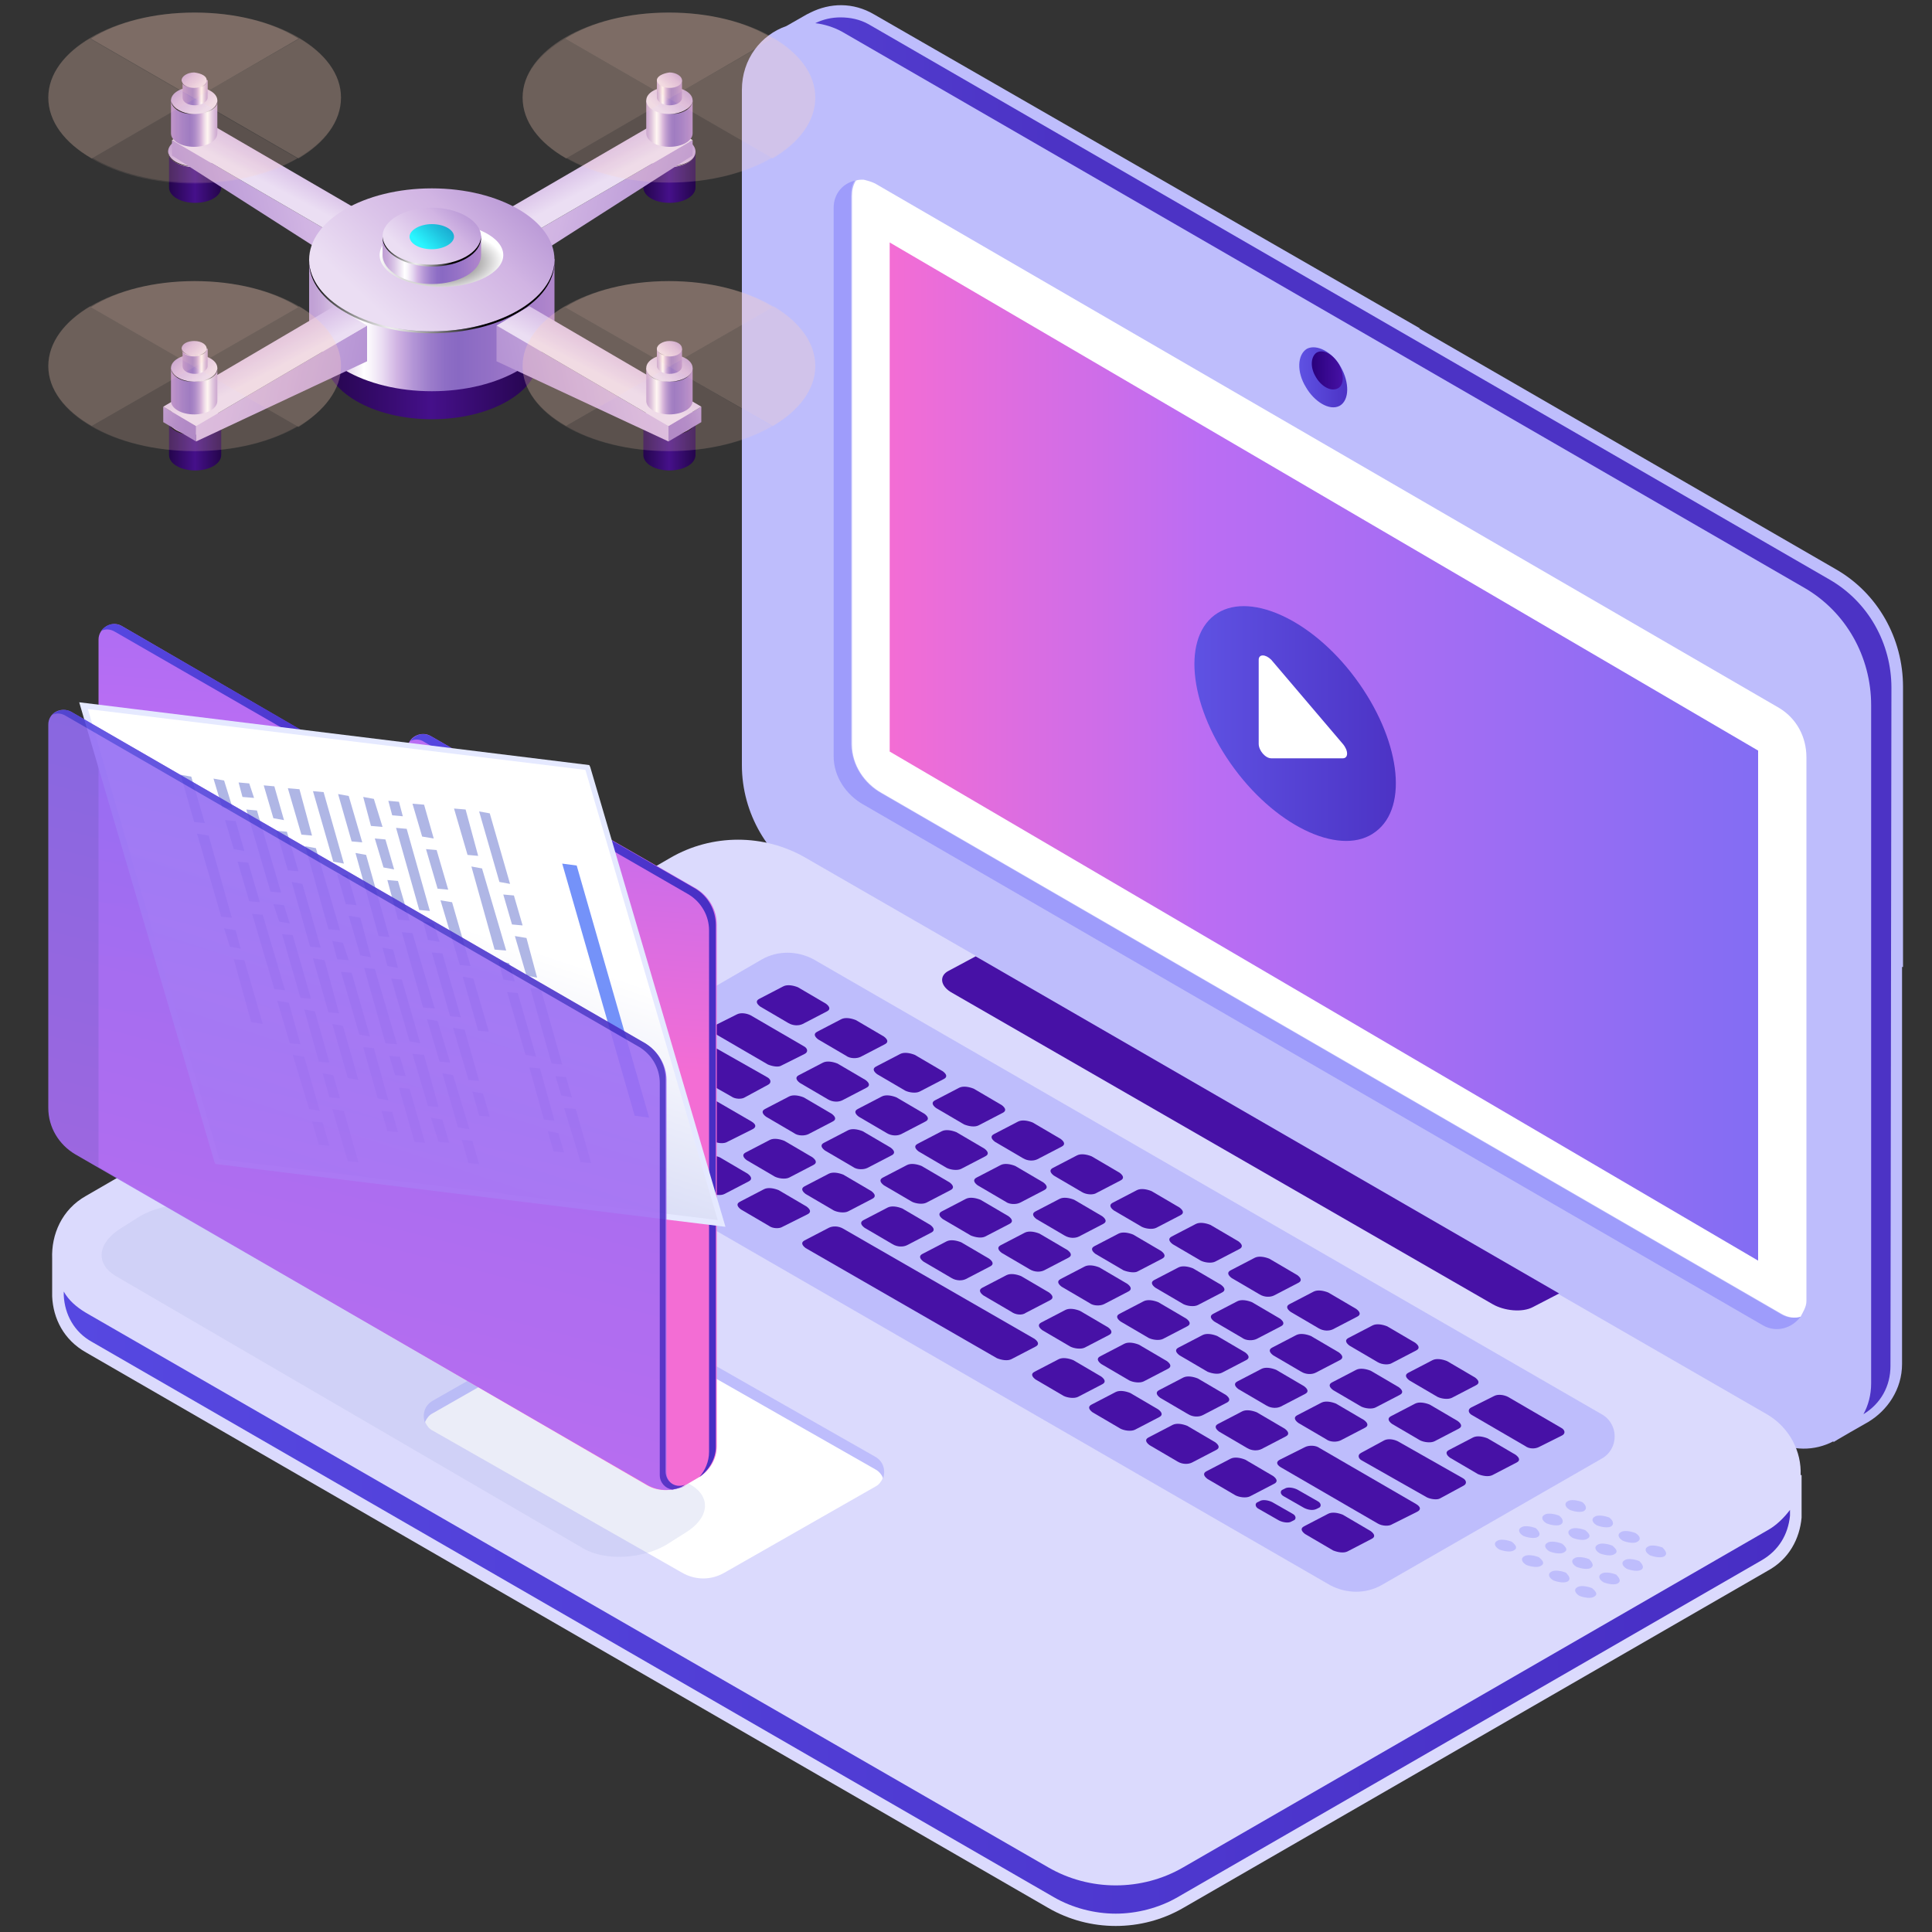 <?xml version="1.0" encoding="utf-8"?>
<!-- Generator: Adobe Illustrator 23.0.3, SVG Export Plug-In . SVG Version: 6.00 Build 0)  -->
<svg version="1.1" id="레이어_1" xmlns="http://www.w3.org/2000/svg" xmlns:xlink="http://www.w3.org/1999/xlink" x="0px"
	 y="0px" viewBox="0 0 200 200" style="enable-background:new 0 0 200 200;" xml:space="preserve">
<rect x="0" y="0" width="200" height="200" fill="#333333" stroke="none"/>
<style type="text/css">
	.st0{fill:#BEBDFC;}
	.st1{fill:url(#SVGID_1_);}
	.st2{fill:url(#SVGID_2_);}
	.st3{fill:url(#SVGID_3_);}
	.st4{fill:#DBDAFD;}
	.st5{fill:url(#SVGID_4_);}
	.st6{fill:#FFFFFF;}
	.st7{fill:#4711A6;}
	.st8{fill:#9E9CFB;}
	.st9{fill:url(#SVGID_5_);}
	.st10{fill:url(#SVGID_6_);}
	.st11{opacity:0.5;}
	.st12{opacity:0.5;fill:#AFB6E5;enable-background:new    ;}
	.st13{fill:url(#SVGID_7_);}
	.st14{fill:url(#SVGID_8_);}
	.st15{fill:url(#SVGID_9_);}
	.st16{fill:url(#SVGID_10_);}
	.st17{fill:#E5E9FF;}
	.st18{fill:#AFB6E5;}
	.st19{opacity:0.8;fill:#5277F7;enable-background:new    ;}
	.st20{opacity:0.9;}
	.st21{fill:url(#SVGID_11_);}
	.st22{fill:url(#SVGID_12_);}
	.st23{fill:url(#SVGID_13_);}
	.st24{fill:url(#SVGID_14_);}
	.st25{fill:url(#SVGID_15_);}
	.st26{fill:url(#SVGID_16_);}
	.st27{fill:url(#SVGID_17_);}
	.st28{fill:url(#SVGID_18_);}
	.st29{fill:url(#SVGID_19_);}
	.st30{fill:url(#SVGID_20_);}
	.st31{fill:url(#SVGID_21_);}
	.st32{fill:url(#SVGID_22_);}
	.st33{fill:url(#SVGID_23_);}
	.st34{fill:url(#SVGID_24_);}
	.st35{fill:url(#SVGID_25_);}
	.st36{fill:url(#SVGID_26_);}
	.st37{fill:url(#SVGID_27_);}
	.st38{fill:url(#SVGID_28_);}
	.st39{fill:url(#SVGID_29_);}
	.st40{fill:url(#SVGID_30_);}
	.st41{fill:url(#SVGID_31_);}
	.st42{fill:url(#SVGID_32_);}
	.st43{fill:url(#SVGID_33_);}
	.st44{fill:url(#SVGID_34_);}
	.st45{fill:url(#SVGID_35_);}
	.st46{fill:url(#SVGID_36_);}
	.st47{fill:url(#SVGID_37_);}
	.st48{fill:url(#SVGID_38_);}
	.st49{fill:url(#SVGID_39_);}
	.st50{fill:url(#SVGID_40_);}
	.st51{fill:url(#SVGID_41_);}
	.st52{fill:url(#SVGID_42_);}
	.st53{fill:url(#SVGID_43_);}
	.st54{fill:url(#SVGID_44_);}
	.st55{fill:url(#SVGID_45_);}
	.st56{opacity:0.2;}
	.st57{fill:#FFD4C0;}
	.st58{opacity:0.5;fill:#FFD4C0;enable-background:new    ;}
	.st59{fill:url(#SVGID_46_);}
	.st60{fill:url(#SVGID_47_);}
	.st61{fill:url(#SVGID_48_);}
	.st62{fill:url(#SVGID_49_);}
	.st63{fill:url(#SVGID_50_);}
	.st64{fill:url(#SVGID_51_);}
	.st65{fill:url(#SVGID_52_);}
	.st66{fill:url(#SVGID_53_);}
	.st67{fill:url(#SVGID_54_);}
	.st68{fill:url(#SVGID_55_);}
	.st69{fill:url(#SVGID_56_);}
	.st70{fill:url(#SVGID_57_);}
	.st71{fill:url(#SVGID_58_);}
	.st72{fill:url(#SVGID_59_);}
	.st73{fill:url(#SVGID_60_);}
	.st74{fill:url(#SVGID_61_);}
	.st75{fill:url(#SVGID_62_);}
	.st76{fill:url(#SVGID_63_);}
	.st77{fill:url(#SVGID_64_);}
	.st78{fill:url(#SVGID_65_);}
	.st79{fill:url(#SVGID_66_);}
	.st80{fill:url(#SVGID_67_);}
	.st81{fill:url(#SVGID_68_);}
	.st82{fill:url(#SVGID_69_);}
</style>
<g>
	<g>
		<g>
			<g>
				<g>
					<path class="st0" d="M144.3,126.4l39,22.6c2.2,1.3,4.6,1.2,6.5,0.2c0,0.1,0,0.1,0,0.1c-0.1,0,3.6-2.1,3.6-2.1
						c2-1.2,3.5-3.4,3.5-6v-41.1l0.1,0v-29c0-5-2.6-9.7-7-12.2l-43.1-24.9l0.1,0L90.5,1.5c-2.2-1.3-4.6-1.2-6.6-0.2l-0.4,0.2
						l-2.1,1.2c-2.6,0.9-4.6,3.4-4.6,6.6V69v10.2c0,5,2.7,9.6,7,12.1L144.3,126.4z"/>
					
						<linearGradient id="SVGID_1_" gradientUnits="userSpaceOnUse" x1="-79.462" y1="125.9" x2="-5.03" y2="125.9" gradientTransform="matrix(1 0 0 -1 114.385 200)">
						<stop  offset="0" style="stop-color:#5F52E3"/>
						<stop  offset="1" style="stop-color:#4C33C5"/>
					</linearGradient>
					<path class="st1" d="M195.8,71.2c0-4.6-2.4-8.9-6.4-11.2L89.9,2.5C89,2,88,1.8,87,1.8c-0.9,0-1.8,0.2-2.6,0.6
						c0.9,0.1,1.9,0.4,2.8,0.9l99.5,57.5c4.4,2.5,7,7.2,7,12.2v70.2c0,1.2-0.3,2.3-0.8,3.2c1.8-1.1,2.8-2.9,2.8-5L195.8,71.2
						L195.8,71.2z"/>
					<g>
						
							<linearGradient id="SVGID_2_" gradientUnits="userSpaceOnUse" x1="20.105" y1="160.94" x2="25.085" y2="160.94" gradientTransform="matrix(1 0 0 -1 114.385 200)">
							<stop  offset="0" style="stop-color:#5F52E3"/>
							<stop  offset="1" style="stop-color:#4C33C5"/>
						</linearGradient>
						<path class="st2" d="M138.8,38c-0.9-1.6-2.5-2.4-3.5-1.9c-1,0.6-1.1,2.4-0.1,4c0.8,1.4,2.4,2.5,3.5,1.9
							C139.7,41.4,139.7,39.6,138.8,38z"/>
						
							<linearGradient id="SVGID_3_" gradientUnits="userSpaceOnUse" x1="21.442" y1="161.655" x2="24.63" y2="161.655" gradientTransform="matrix(1 0 0 -1 114.385 200)">
							<stop  offset="0" style="stop-color:#2A007C"/>
							<stop  offset="1" style="stop-color:#4711A6"/>
						</linearGradient>
						<path class="st3" d="M138.6,37.7c-0.6-1-1.6-1.6-2.3-1.2c-0.6,0.4-0.7,1.5-0.1,2.5c0.5,0.9,1.5,1.6,2.3,1.2
							C139.1,39.9,139.2,38.8,138.6,37.7z"/>
					</g>
				</g>
				<g>
					<path class="st4" d="M186.4,152.7c0.1-2.4-1.1-4.9-3.5-6.3L161.4,134l-33.7-15.8L101.1,99L83.4,88.8c-4.3-2.5-9.7-2.5-14,0
						l-60.5,35c-2.5,1.4-3.6,4-3.5,6.5l0,0v3.9l0,0c0.1,2.3,1.2,4.5,3.5,5.8l99.6,57.5c4.3,2.5,9.7,2.5,14,0l60.5-34.9
						c2.2-1.2,3.3-3.3,3.5-5.5V157c0-0.1,0-0.1,0-0.2c0-0.2,0-0.3,0-0.5v-3.6H186.4z"/>
					
						<linearGradient id="SVGID_4_" gradientUnits="userSpaceOnUse" x1="-107.785" y1="34.1" x2="70.915" y2="34.1" gradientTransform="matrix(1 0 0 -1 114.385 200)">
						<stop  offset="0" style="stop-color:#5648E1"/>
						<stop  offset="1" style="stop-color:#482EC4"/>
					</linearGradient>
					<path class="st5" d="M183,158.4l-60.5,34.9c-4.3,2.5-9.7,2.5-14,0L8.9,135.9c-1-0.6-1.8-1.3-2.3-2.2v0.4c0.1,2,1.1,3.8,2.9,4.8
						l99.6,57.5c1.9,1.1,4.2,1.7,6.4,1.7c2.2,0,4.5-0.6,6.4-1.7l60.5-34.9c1.7-1,2.7-2.6,2.9-4.6v-0.3c0,0,0-0.2,0-0.3
						C184.7,157.1,183.9,157.9,183,158.4z"/>
					<g>
						<path class="st0" d="M44.8,146.4l15.6-8.9c1.4-0.8,3-0.8,4.4,0l25.8,14.7c0.4,0.2,0.6,0.5,0.8,0.9c0.3-0.8,0.1-1.8-0.8-2.3
							l-25.8-14.7c-1.4-0.8-3-0.8-4.4,0L44.8,145c-0.9,0.5-1.1,1.5-0.8,2.3C44.2,146.9,44.4,146.6,44.8,146.4z"/>
						<path class="st6" d="M44.8,148.1l25.8,14.7c1.4,0.8,3,0.8,4.4,0l15.6-8.9c0.4-0.2,0.6-0.5,0.8-0.9c-0.1-0.3-0.4-0.7-0.8-0.9
							l-25.8-14.7c-1.4-0.8-3-0.8-4.4,0l-15.6,8.9c-0.4,0.2-0.6,0.5-0.8,0.9C44.2,147.6,44.4,147.9,44.8,148.1z"/>
					</g>
					<g>
						<path class="st0" d="M56.1,112.5l22.8-13.2c1.6-0.9,3.6-0.9,5.3,0l81.6,47.1c1.8,1,1.8,3.6,0,4.6L143,164.1
							c-1.6,0.9-3.6,0.9-5.3,0L56.1,117C54.3,116.1,54.3,113.5,56.1,112.5z"/>
						<g>
							<g>
								<path class="st7" d="M61.5,116.5l-2.9-1.7c-0.4-0.3-0.5-0.6-0.1-0.8l2.5-1.3c0.4-0.2,1-0.1,1.5,0.1l2.9,1.7
									c0.4,0.3,0.5,0.6,0.1,0.8l-2.5,1.3C62.6,116.8,61.9,116.8,61.5,116.5z"/>
								<path class="st7" d="M73.5,123.5l-2.9-1.7c-0.4-0.3-0.5-0.6-0.1-0.8l2.5-1.3c0.4-0.2,1-0.1,1.5,0.1l2.9,1.7
									c0.4,0.3,0.5,0.6,0.1,0.8l-2.5,1.3C74.6,123.8,74,123.7,73.5,123.5z"/>
								<path class="st7" d="M67.5,120l-2.9-1.7c-0.4-0.3-0.5-0.6-0.1-0.8l2.5-1.3c0.4-0.2,1-0.1,1.5,0.1l2.9,1.7
									c0.4,0.3,0.5,0.6,0.1,0.8l-2.5,1.3C68.6,120.3,67.9,120.2,67.5,120z"/>
								<path class="st7" d="M110.1,144.5l-2.9-1.7c-0.4-0.3-0.5-0.6-0.1-0.8l2.5-1.3c0.4-0.2,1-0.1,1.5,0.1l2.9,1.7
									c0.4,0.3,0.5,0.6,0.1,0.8l-2.5,1.3C111.2,144.8,110.5,144.7,110.1,144.5z"/>
								<path class="st7" d="M79.6,126.9l-2.9-1.7c-0.4-0.3-0.5-0.6-0.1-0.8l2.5-1.3c0.4-0.2,1-0.1,1.5,0.1l2.9,1.7
									c0.4,0.3,0.5,0.6,0.1,0.8L81,127C80.7,127.2,80,127.2,79.6,126.9z"/>
								<path class="st7" d="M121.9,151.3l-2.9-1.7c-0.4-0.3-0.5-0.6-0.1-0.8l2.5-1.3c0.4-0.2,1-0.1,1.5,0.1l2.9,1.7
									c0.4,0.3,0.5,0.6,0.1,0.8l-2.5,1.3C123,151.6,122.4,151.6,121.9,151.3z"/>
								<path class="st7" d="M127.9,154.8l-2.9-1.7c-0.4-0.3-0.5-0.6-0.1-0.8l2.5-1.3c0.4-0.2,1-0.1,1.5,0.1l2.9,1.7
									c0.4,0.3,0.5,0.6,0.1,0.8l-2.5,1.3C129,155.1,128.3,155,127.9,154.8z"/>
								<path class="st7" d="M138,160.5l-2.9-1.7c-0.4-0.3-0.5-0.6-0.1-0.8l2.5-1.3c0.4-0.2,1-0.1,1.5,0.1l2.9,1.7
									c0.4,0.3,0.5,0.6,0.1,0.8l-2.5,1.3C139.1,160.8,138.5,160.7,138,160.5z"/>
								<path class="st7" d="M116,147.9l-2.9-1.7c-0.4-0.3-0.5-0.6-0.1-0.8l2.5-1.3c0.4-0.2,1-0.1,1.5,0.1l2.9,1.7
									c0.4,0.3,0.5,0.6,0.1,0.8l-2.5,1.3C117.1,148.2,116.4,148.1,116,147.9z"/>
								<path class="st7" d="M103.2,140.6l-19.8-11.4c-0.4-0.3-0.5-0.6-0.1-0.8l2.5-1.3c0.4-0.2,1-0.2,1.5,0.1l19.8,11.4
									c0.4,0.3,0.5,0.6,0.1,0.8l-2.5,1.3C104.3,140.9,103.7,140.8,103.2,140.6z"/>
								<path class="st7" d="M135,156.1l-2.1-1.2c-0.4-0.2-0.4-0.6-0.1-0.7l0.2-0.1c0.3-0.2,0.9-0.1,1.3,0.1l2.1,1.2
									c0.4,0.2,0.4,0.6,0.1,0.7l-0.2,0.1C135.9,156.4,135.4,156.3,135,156.1z"/>
								<path class="st7" d="M132.4,157.4l-2.1-1.2c-0.4-0.2-0.4-0.6-0.1-0.7l0.2-0.1c0.3-0.2,0.9-0.1,1.3,0.1l2.1,1.2
									c0.4,0.2,0.4,0.6,0.1,0.7l-0.2,0.1C133.4,157.7,132.8,157.6,132.4,157.4z"/>
							</g>
							<g>
								<path class="st7" d="M81.6,105.9l-2.9-1.7c-0.4-0.3-0.5-0.6-0.1-0.8l2.5-1.3c0.4-0.2,1-0.1,1.5,0.1l2.9,1.7
									c0.4,0.3,0.5,0.6,0.1,0.8l-2.5,1.3C82.7,106.2,82.1,106.2,81.6,105.9z"/>
								<path class="st7" d="M93.7,112.9l-2.9-1.7c-0.4-0.3-0.5-0.6-0.1-0.8l2.5-1.3c0.4-0.2,1-0.1,1.5,0.1l2.9,1.7
									c0.4,0.3,0.5,0.6,0.1,0.8l-2.5,1.3C94.8,113.2,94.1,113.1,93.7,112.9z"/>
								<path class="st7" d="M87.6,109.3l-2.9-1.7c-0.4-0.3-0.5-0.6-0.1-0.8l2.5-1.3c0.4-0.2,1-0.1,1.5,0.1l2.9,1.7
									c0.4,0.3,0.5,0.6,0.1,0.8l-2.5,1.3C88.7,109.6,88,109.6,87.6,109.3z"/>
								<path class="st7" d="M99.8,116.4l-2.9-1.7c-0.4-0.3-0.5-0.6-0.1-0.8l2.5-1.3c0.4-0.2,1-0.1,1.5,0.1l2.9,1.7
									c0.4,0.3,0.5,0.6,0.1,0.8l-2.5,1.3C100.9,116.7,100.3,116.6,99.8,116.4z"/>
								<path class="st7" d="M105.9,119.9l-2.9-1.7c-0.4-0.3-0.5-0.6-0.1-0.8l2.5-1.3c0.4-0.2,1-0.1,1.5,0.1l2.9,1.7
									c0.4,0.3,0.5,0.6,0.1,0.8l-2.5,1.3C107,120.2,106.4,120.2,105.9,119.9z"/>
								<path class="st7" d="M112,123.4l-2.9-1.7c-0.4-0.3-0.5-0.6-0.1-0.8l2.5-1.3c0.4-0.2,1-0.1,1.5,0.1l2.9,1.7
									c0.4,0.3,0.5,0.6,0.1,0.8l-2.5,1.3C113.2,123.7,112.5,123.7,112,123.4z"/>
								<path class="st7" d="M118.2,127l-2.9-1.7c-0.4-0.3-0.5-0.6-0.1-0.8l2.5-1.3c0.4-0.2,1-0.1,1.5,0.1l2.9,1.7
									c0.4,0.3,0.5,0.6,0.1,0.8l-2.5,1.3C119.3,127.3,118.6,127.2,118.2,127z"/>
								<path class="st7" d="M124.3,130.5l-2.9-1.7c-0.4-0.3-0.5-0.6-0.1-0.8l2.5-1.3c0.4-0.2,1-0.1,1.5,0.1l2.9,1.7
									c0.4,0.3,0.5,0.6,0.1,0.8l-2.5,1.3C125.4,130.8,124.7,130.7,124.3,130.5z"/>
								<path class="st7" d="M130.4,134l-2.9-1.7c-0.4-0.3-0.5-0.6-0.1-0.8l2.5-1.3c0.4-0.2,1-0.1,1.5,0.1l2.9,1.7
									c0.4,0.3,0.5,0.6,0.1,0.8l-2.5,1.3C131.5,134.3,130.9,134.3,130.4,134z"/>
								<path class="st7" d="M136.5,137.5l-2.9-1.7c-0.4-0.3-0.5-0.6-0.1-0.8l2.5-1.3c0.4-0.2,1-0.1,1.5,0.1l2.9,1.7
									c0.4,0.3,0.5,0.6,0.1,0.8l-2.5,1.3C137.6,137.8,137,137.8,136.5,137.5z"/>
								<path class="st7" d="M142.6,141l-2.9-1.7c-0.4-0.3-0.5-0.6-0.1-0.8l2.5-1.3c0.4-0.2,1-0.1,1.5,0.1l2.9,1.7
									c0.4,0.3,0.5,0.6,0.1,0.8l-2.5,1.3C143.8,141.3,143.1,141.3,142.6,141z"/>
								<path class="st7" d="M148.8,144.6l-2.9-1.7c-0.4-0.3-0.5-0.6-0.1-0.8l2.5-1.3c0.4-0.2,1-0.1,1.5,0.1l2.9,1.7
									c0.4,0.3,0.5,0.6,0.1,0.8l-2.5,1.3C149.9,144.9,149.2,144.8,148.8,144.6z"/>
								<path class="st7" d="M157.9,149.7l-5.5-3.2c-0.4-0.2-0.5-0.6-0.1-0.8l2.4-1.2c0.4-0.2,1-0.1,1.4,0.1l5.5,3.2
									c0.4,0.2,0.5,0.6,0.1,0.8l-2.4,1.2C158.9,150,158.3,150,157.9,149.7z"/>
							</g>
							<g>
								<path class="st7" d="M91.8,117.3l-2.9-1.7c-0.4-0.3-0.5-0.6-0.1-0.8l2.5-1.3c0.4-0.2,1-0.1,1.5,0.1l2.9,1.7
									c0.4,0.3,0.5,0.6,0.1,0.8l-2.5,1.3C92.9,117.6,92.3,117.6,91.8,117.3z"/>
								<path class="st7" d="M85.7,113.8l-2.9-1.7c-0.4-0.3-0.5-0.6-0.1-0.8l2.5-1.3c0.4-0.2,1-0.1,1.5,0.1l2.9,1.7
									c0.4,0.3,0.5,0.6,0.1,0.8l-2.5,1.3C86.8,114.1,86.2,114.1,85.7,113.8z"/>
								<path class="st7" d="M98,120.9l-2.9-1.7c-0.4-0.3-0.5-0.6-0.1-0.8l2.5-1.3c0.4-0.2,1-0.1,1.5,0.1l2.9,1.7
									c0.4,0.3,0.5,0.6,0.1,0.8l-2.5,1.3C99.1,121.2,98.4,121.1,98,120.9z"/>
								<path class="st7" d="M104.1,124.4l-2.9-1.7c-0.4-0.3-0.5-0.6-0.1-0.8l2.5-1.3c0.4-0.2,1-0.1,1.5,0.1l2.9,1.7
									c0.4,0.3,0.5,0.6,0.1,0.8l-2.5,1.3C105.2,124.7,104.5,124.7,104.1,124.4z"/>
								<path class="st7" d="M110.2,127.9l-2.9-1.7c-0.4-0.3-0.5-0.6-0.1-0.8l2.5-1.3c0.4-0.2,1-0.1,1.5,0.1l2.9,1.7
									c0.4,0.3,0.5,0.6,0.1,0.8l-2.5,1.3C111.3,128.2,110.7,128.2,110.2,127.9z"/>
								<path class="st7" d="M116.3,131.5l-2.9-1.7c-0.4-0.3-0.5-0.6-0.1-0.8l2.5-1.3c0.4-0.2,1-0.1,1.5,0.1l2.9,1.7
									c0.4,0.3,0.5,0.6,0.1,0.8l-2.5,1.3C117.5,131.8,116.8,131.7,116.3,131.5z"/>
								<path class="st7" d="M122.5,135l-2.9-1.7c-0.4-0.3-0.5-0.6-0.1-0.8l2.5-1.3c0.4-0.2,1-0.1,1.5,0.1l2.9,1.7
									c0.4,0.3,0.5,0.6,0.1,0.8l-2.5,1.3C123.6,135.3,122.9,135.2,122.5,135z"/>
								<path class="st7" d="M128.6,138.5l-2.9-1.7c-0.4-0.3-0.5-0.6-0.1-0.8l2.5-1.3c0.4-0.2,1-0.1,1.5,0.1l2.9,1.7
									c0.4,0.3,0.5,0.6,0.1,0.8l-2.5,1.3C129.7,138.8,129,138.8,128.6,138.5z"/>
								<path class="st7" d="M134.7,142l-2.9-1.7c-0.4-0.3-0.5-0.6-0.1-0.8l2.5-1.3c0.4-0.2,1-0.1,1.5,0.1l2.9,1.7
									c0.4,0.3,0.5,0.6,0.1,0.8l-2.5,1.3C135.8,142.3,135.2,142.3,134.7,142z"/>
								<path class="st7" d="M140.9,145.6l-2.9-1.7c-0.4-0.3-0.5-0.6-0.1-0.8l2.5-1.3c0.4-0.2,1-0.1,1.5,0.1l2.9,1.7
									c0.4,0.3,0.5,0.6,0.1,0.8l-2.5,1.3C142,145.9,141.3,145.8,140.9,145.6z"/>
								<path class="st7" d="M147,149.1l-2.9-1.7c-0.4-0.3-0.5-0.6-0.1-0.8l2.5-1.3c0.4-0.2,1-0.1,1.5,0.1l2.9,1.7
									c0.4,0.3,0.5,0.6,0.1,0.8l-2.5,1.3C148.1,149.4,147.4,149.3,147,149.1z"/>
								<path class="st7" d="M153,152.6l-2.9-1.7c-0.4-0.3-0.5-0.6-0.1-0.8l2.5-1.3c0.4-0.2,1-0.1,1.5,0.1l2.9,1.7
									c0.4,0.3,0.5,0.6,0.1,0.8l-2.5,1.3C154.1,152.9,153.5,152.8,153,152.6z"/>
								<path class="st7" d="M79.5,110.2L74,107c-0.4-0.2-0.5-0.6-0.1-0.8l2.4-1.2c0.4-0.2,1-0.1,1.4,0.1l5.5,3.2
									c0.4,0.2,0.5,0.6,0.1,0.8l-2.4,1.2C80.6,110.5,80,110.4,79.5,110.2z"/>
							</g>
							<g>
								<path class="st7" d="M88.3,120.8l-2.9-1.7c-0.4-0.3-0.5-0.6-0.1-0.8l2.5-1.3c0.4-0.2,1-0.1,1.5,0.1l2.9,1.7
									c0.4,0.3,0.5,0.6,0.1,0.8l-2.5,1.3C89.4,121.1,88.7,121.1,88.3,120.8z"/>
								<path class="st7" d="M82.2,117.3l-2.9-1.7c-0.4-0.3-0.5-0.6-0.1-0.8l2.5-1.3c0.4-0.2,1-0.1,1.5,0.1l2.9,1.7
									c0.4,0.3,0.5,0.6,0.1,0.8l-2.5,1.3C83.3,117.6,82.6,117.6,82.2,117.3z"/>
								<path class="st7" d="M94.4,124.4l-2.9-1.7c-0.4-0.3-0.5-0.6-0.1-0.8l2.5-1.3c0.4-0.2,1-0.1,1.5,0.1l2.9,1.7
									c0.4,0.3,0.5,0.6,0.1,0.8l-2.5,1.3C95.5,124.7,94.8,124.6,94.4,124.4z"/>
								<path class="st7" d="M100.5,127.9l-2.9-1.7c-0.4-0.3-0.5-0.6-0.1-0.8l2.5-1.3c0.4-0.2,1-0.1,1.5,0.1l2.9,1.7
									c0.4,0.3,0.5,0.6,0.1,0.8L102,128C101.6,128.2,101,128.1,100.5,127.9z"/>
								<path class="st7" d="M106.6,131.4l-2.9-1.7c-0.4-0.3-0.5-0.6-0.1-0.8l2.5-1.3c0.4-0.2,1-0.1,1.5,0.1l2.9,1.7
									c0.4,0.3,0.5,0.6,0.1,0.8l-2.5,1.3C107.7,131.7,107.1,131.7,106.6,131.4z"/>
								<path class="st7" d="M112.8,134.9l-2.9-1.7c-0.4-0.3-0.5-0.6-0.1-0.8l2.5-1.3c0.4-0.2,1-0.1,1.5,0.1l2.9,1.7
									c0.4,0.3,0.5,0.6,0.1,0.8l-2.5,1.3C113.9,135.2,113.2,135.2,112.8,134.9z"/>
								<path class="st7" d="M118.9,138.5l-2.9-1.7c-0.4-0.3-0.5-0.6-0.1-0.8l2.5-1.3c0.4-0.2,1-0.1,1.5,0.1l2.9,1.7
									c0.4,0.3,0.5,0.6,0.1,0.8l-2.5,1.3C120,138.8,119.3,138.7,118.9,138.5z"/>
								<path class="st7" d="M125,142l-2.9-1.7c-0.4-0.3-0.5-0.6-0.1-0.8l2.5-1.3c0.4-0.2,1-0.1,1.5,0.1l2.9,1.7
									c0.4,0.3,0.5,0.6,0.1,0.8l-2.5,1.3C126.1,142.3,125.5,142.2,125,142z"/>
								<path class="st7" d="M131.1,145.5l-2.9-1.7c-0.4-0.3-0.5-0.6-0.1-0.8l2.5-1.3c0.4-0.2,1-0.1,1.5,0.1l2.9,1.7
									c0.4,0.3,0.5,0.6,0.1,0.8l-2.5,1.3C132.2,145.8,131.6,145.8,131.1,145.5z"/>
								<path class="st7" d="M137.3,149l-2.9-1.7c-0.4-0.3-0.5-0.6-0.1-0.8l2.5-1.3c0.4-0.2,1-0.1,1.5,0.1l2.9,1.7
									c0.4,0.3,0.5,0.6,0.1,0.8l-2.5,1.3C138.4,149.3,137.7,149.3,137.3,149z"/>
								<path class="st7" d="M75.7,113.5l-6.7-3.8c-0.4-0.2-0.5-0.6-0.1-0.8l2.4-1.3c0.4-0.2,1-0.1,1.4,0.1l6.7,3.8
									c0.4,0.2,0.5,0.6,0.1,0.8l-2.4,1.3C76.8,113.8,76.1,113.8,75.7,113.5z"/>
								<path class="st7" d="M147.7,155l-6.7-3.8c-0.4-0.2-0.5-0.6-0.1-0.8l2.4-1.3c0.4-0.2,1-0.1,1.4,0.1l6.7,3.8
									c0.4,0.2,0.5,0.6,0.1,0.8l-2.4,1.3C148.8,155.3,148.1,155.2,147.7,155z"/>
							</g>
							<g>
								<path class="st7" d="M86.3,125.3l-2.9-1.7c-0.4-0.3-0.5-0.6-0.1-0.8l2.5-1.3c0.4-0.2,1-0.1,1.5,0.1l2.9,1.7
									c0.4,0.3,0.5,0.6,0.1,0.8l-2.5,1.3C87.4,125.6,86.7,125.5,86.3,125.3z"/>
								<path class="st7" d="M80.2,121.8l-2.9-1.7c-0.4-0.3-0.5-0.6-0.1-0.8l2.5-1.3c0.4-0.2,1-0.1,1.5,0.1l2.9,1.7
									c0.4,0.3,0.5,0.6,0.1,0.8l-2.5,1.3C81.3,122.1,80.6,122,80.2,121.8z"/>
								<path class="st7" d="M92.4,128.8l-2.9-1.7c-0.4-0.3-0.5-0.6-0.1-0.8l2.5-1.3c0.4-0.2,1-0.1,1.5,0.1l2.9,1.7
									c0.4,0.3,0.5,0.6,0.1,0.8l-2.5,1.3C93.5,129.1,92.9,129.1,92.4,128.8z"/>
								<path class="st7" d="M98.5,132.3l-2.9-1.7c-0.4-0.3-0.5-0.6-0.1-0.8l2.5-1.3c0.4-0.2,1-0.1,1.5,0.1l2.9,1.7
									c0.4,0.3,0.5,0.6,0.1,0.8l-2.5,1.3C99.6,132.6,99,132.6,98.5,132.3z"/>
								<path class="st7" d="M104.7,135.8l-2.9-1.7c-0.4-0.3-0.5-0.6-0.1-0.8l2.5-1.3c0.4-0.2,1-0.1,1.5,0.1l2.9,1.7
									c0.4,0.3,0.5,0.6,0.1,0.8l-2.5,1.3C105.8,136.2,105.1,136.1,104.7,135.8z"/>
								<path class="st7" d="M110.8,139.4l-2.9-1.7c-0.4-0.3-0.5-0.6-0.1-0.8l2.5-1.3c0.4-0.2,1-0.1,1.5,0.1l2.9,1.7
									c0.4,0.3,0.5,0.6,0.1,0.8l-2.5,1.3C111.9,139.7,111.2,139.6,110.8,139.4z"/>
								<path class="st7" d="M116.9,142.9l-2.9-1.7c-0.4-0.3-0.5-0.6-0.1-0.8l2.5-1.3c0.4-0.2,1-0.1,1.5,0.1l2.9,1.7
									c0.4,0.3,0.5,0.6,0.1,0.8l-2.5,1.3C118,143.2,117.3,143.1,116.9,142.9z"/>
								<path class="st7" d="M123,146.4l-2.9-1.7c-0.4-0.3-0.5-0.6-0.1-0.8l2.5-1.3c0.4-0.2,1-0.1,1.5,0.1l2.9,1.7
									c0.4,0.3,0.5,0.6,0.1,0.8l-2.5,1.3C124.1,146.7,123.5,146.7,123,146.4z"/>
								<path class="st7" d="M129.1,149.9l-2.9-1.7c-0.4-0.3-0.5-0.6-0.1-0.8l2.5-1.3c0.4-0.2,1-0.1,1.5,0.1l2.9,1.7
									c0.4,0.3,0.5,0.6,0.1,0.8l-2.5,1.3C130.2,150.2,129.6,150.2,129.1,149.9z"/>
								<path class="st7" d="M73.8,118.1l-10-5.8c-0.5-0.3-0.5-0.6-0.1-0.8l2.6-1.3c0.4-0.2,1.1-0.2,1.5,0.1l10,5.8
									c0.5,0.3,0.5,0.6,0.1,0.8l-2.6,1.3C75,118.4,74.3,118.4,73.8,118.1z"/>
								<path class="st7" d="M142.6,157.7l-10-5.8c-0.5-0.3-0.5-0.6-0.1-0.8l2.6-1.3c0.4-0.2,1.1-0.2,1.5,0.1l10,5.8
									c0.5,0.3,0.5,0.6,0.1,0.8l-2.6,1.3C143.8,158,143.1,158,142.6,157.7z"/>
							</g>
						</g>
					</g>
					<path class="st7" d="M161.4,133.9l-2.7,1.4c-1.1,0.6-3,0.4-4.2-0.3l-55.9-32.2c-1.3-0.7-1.4-1.8-0.4-2.3L101,99L161.4,133.9z"
						/>
				</g>
			</g>
			<g>
				<path class="st8" d="M184.3,136L91.2,82.1c-1.8-1-3-2.9-3.1-5V20.3c0-0.6,0.1-1.2,0.4-1.6c-1.3,0.3-2.2,1.4-2.2,2.8v56.8
					c0,2.1,1.3,4,3.1,5l93.1,53.9c1.4,0.8,3,0.3,3.9-0.9C185.6,136.5,184.9,136.4,184.3,136z"/>
				<path class="st6" d="M187,134.7V78.4c0-2.1-1-4-2.8-5.1L90.6,19c-0.4-0.2-0.8-0.3-1.2-0.4c-0.3,0-0.6,0-0.8,0.1
					c-0.3,0.5-0.4,1-0.4,1.6v56.8c0,2.1,1.3,4,3.1,5l93.1,53.9c0.7,0.4,1.4,0.5,2,0.3l0,0C186.6,135.9,187,135.3,187,134.7z"/>
			</g>
		</g>
		<g>
			<g>
				<path class="st0" d="M61.8,97.6c-0.3,0.2-1,0.1-1.5-0.1c-0.5-0.3-0.6-0.7-0.2-0.9c0.3-0.2,1-0.1,1.5,0.1
					C62.1,97,62.2,97.4,61.8,97.6z"/>
				<path class="st0" d="M64.6,99.2c-0.3,0.2-1,0.1-1.5-0.1c-0.5-0.3-0.6-0.7-0.2-0.9c0.3-0.2,1-0.1,1.5,0.1
					C64.9,98.6,65,99,64.6,99.2z"/>
				<path class="st0" d="M67.4,100.8c-0.3,0.2-1,0.1-1.5-0.1c-0.5-0.3-0.6-0.7-0.2-0.9c0.3-0.2,1-0.1,1.5,0.1
					C67.6,100.2,67.7,100.6,67.4,100.8z"/>
				<path class="st0" d="M70.2,102.4c-0.3,0.2-1,0.1-1.5-0.1c-0.5-0.3-0.6-0.7-0.2-0.9c0.3-0.2,1-0.1,1.5,0.1
					C70.4,101.8,70.5,102.2,70.2,102.4z"/>
			</g>
			<g>
				<path class="st0" d="M59.4,99c-0.3,0.2-1,0.1-1.5-0.1c-0.5-0.3-0.6-0.7-0.2-0.9c0.3-0.2,1-0.1,1.5,0.1
					C59.7,98.4,59.8,98.8,59.4,99z"/>
				<path class="st0" d="M62.2,100.6c-0.3,0.2-1,0.1-1.5-0.1c-0.5-0.3-0.6-0.7-0.2-0.9c0.3-0.2,1-0.1,1.5,0.1
					C62.4,100,62.5,100.4,62.2,100.6z"/>
				<path class="st0" d="M65,102.2c-0.3,0.2-1,0.1-1.5-0.1c-0.5-0.3-0.6-0.7-0.2-0.9c0.3-0.2,1-0.1,1.5,0.1
					C65.2,101.6,65.3,102,65,102.2z"/>
				<path class="st0" d="M67.7,103.8c-0.3,0.2-1,0.1-1.5-0.1c-0.5-0.3-0.6-0.7-0.2-0.9c0.3-0.2,1-0.1,1.5,0.1
					C68,103.2,68.1,103.6,67.7,103.8z"/>
			</g>
			<g>
				<path class="st0" d="M57,100.4c-0.3,0.2-1,0.1-1.5-0.1c-0.5-0.3-0.6-0.7-0.2-0.9c0.3-0.2,1-0.1,1.5,0.1
					C57.3,99.8,57.4,100.2,57,100.4z"/>
				<path class="st0" d="M59.8,102c-0.3,0.2-1,0.1-1.5-0.1c-0.5-0.3-0.6-0.7-0.2-0.9c0.3-0.2,1-0.1,1.5,0.1
					C60,101.4,60.1,101.8,59.8,102z"/>
				<path class="st0" d="M62.5,103.6c-0.3,0.2-1,0.1-1.5-0.1c-0.5-0.3-0.6-0.7-0.2-0.9c0.3-0.2,1-0.1,1.5,0.1
					C62.8,103,62.9,103.4,62.5,103.6z"/>
				<path class="st0" d="M65.3,105.2c-0.3,0.2-1,0.1-1.5-0.1c-0.5-0.3-0.6-0.7-0.2-0.9c0.3-0.2,1-0.1,1.5,0.1
					C65.6,104.6,65.7,105,65.3,105.2z"/>
			</g>
			<g>
				<path class="st0" d="M54.6,101.8c-0.3,0.2-1,0.1-1.5-0.1c-0.5-0.3-0.6-0.7-0.2-0.9c0.3-0.2,1-0.1,1.5,0.1
					C54.8,101.2,54.9,101.6,54.6,101.8z"/>
				<path class="st0" d="M57.4,103.4c-0.3,0.2-1,0.1-1.5-0.1c-0.5-0.3-0.6-0.7-0.2-0.9c0.3-0.2,1-0.1,1.5,0.1
					C57.6,102.8,57.7,103.2,57.4,103.4z"/>
				<path class="st0" d="M60.1,105c-0.3,0.2-1,0.1-1.5-0.1c-0.5-0.3-0.6-0.7-0.2-0.9c0.3-0.2,1-0.1,1.5,0.1
					C60.4,104.4,60.5,104.8,60.1,105z"/>
				<path class="st0" d="M62.9,106.6c-0.3,0.2-1,0.1-1.5-0.1c-0.5-0.3-0.6-0.7-0.2-0.9c0.3-0.2,1-0.1,1.5,0.1
					C63.1,106,63.2,106.4,62.9,106.6z"/>
			</g>
		</g>
		<g>
			<g>
				<path class="st0" d="M164,156.4c-0.3,0.2-1,0.1-1.5-0.1c-0.5-0.3-0.6-0.7-0.2-0.9c0.3-0.2,1-0.1,1.5,0.1
					C164.2,155.8,164.3,156.2,164,156.4z"/>
				<path class="st0" d="M166.8,158c-0.3,0.2-1,0.1-1.5-0.1c-0.5-0.3-0.6-0.7-0.2-0.9c0.3-0.2,1-0.1,1.5,0.1
					C167,157.4,167.1,157.8,166.8,158z"/>
				<path class="st0" d="M169.5,159.6c-0.3,0.2-1,0.1-1.5-0.1c-0.5-0.3-0.6-0.7-0.2-0.9c0.3-0.2,1-0.1,1.5,0.1
					C169.8,159,169.9,159.4,169.5,159.6z"/>
				<path class="st0" d="M172.3,161.1c-0.3,0.2-1,0.1-1.5-0.1c-0.5-0.3-0.6-0.7-0.2-0.9c0.3-0.2,1-0.1,1.5,0.1
					C172.5,160.6,172.6,160.9,172.3,161.1z"/>
			</g>
			<g>
				<path class="st0" d="M161.6,157.8c-0.3,0.2-1,0.1-1.5-0.1c-0.5-0.3-0.6-0.7-0.2-0.9c0.3-0.2,1-0.1,1.5,0.1
					C161.8,157.2,161.9,157.6,161.6,157.8z"/>
				<path class="st0" d="M164.3,159.3c-0.3,0.2-1,0.1-1.5-0.1c-0.5-0.3-0.6-0.7-0.2-0.9c0.3-0.2,1-0.1,1.5,0.1
					C164.6,158.8,164.7,159.1,164.3,159.3z"/>
				<path class="st0" d="M167.1,160.9c-0.3,0.2-1,0.1-1.5-0.1c-0.5-0.3-0.6-0.7-0.2-0.9c0.3-0.2,1-0.1,1.5,0.1
					C167.4,160.4,167.5,160.7,167.1,160.9z"/>
				<path class="st0" d="M169.9,162.5c-0.3,0.2-1,0.1-1.5-0.1c-0.5-0.3-0.6-0.7-0.2-0.9c0.3-0.2,1-0.1,1.5,0.1
					C170.1,162,170.2,162.3,169.9,162.5z"/>
			</g>
			<g>
				<path class="st0" d="M159.2,159.1c-0.3,0.2-1,0.1-1.5-0.1c-0.5-0.3-0.6-0.7-0.2-0.9c0.3-0.2,1-0.1,1.5,0.1
					C159.4,158.6,159.5,158.9,159.2,159.1z"/>
				<path class="st0" d="M161.9,160.7c-0.3,0.2-1,0.1-1.5-0.1c-0.5-0.3-0.6-0.7-0.2-0.9c0.3-0.2,1-0.1,1.5,0.1
					C162.2,160.2,162.3,160.5,161.9,160.7z"/>
				<path class="st0" d="M164.7,162.3c-0.3,0.2-1,0.1-1.5-0.1c-0.5-0.3-0.6-0.7-0.2-0.9c0.3-0.2,1-0.1,1.5,0.1
					C164.9,161.8,165,162.1,164.7,162.3z"/>
				<path class="st0" d="M167.5,163.9c-0.3,0.2-1,0.1-1.5-0.1c-0.5-0.3-0.6-0.7-0.2-0.9c0.3-0.2,1-0.1,1.5,0.1
					C167.7,163.4,167.8,163.7,167.5,163.9z"/>
			</g>
			<g>
				<path class="st0" d="M156.7,160.5c-0.3,0.2-1,0.1-1.5-0.1c-0.5-0.3-0.6-0.7-0.2-0.9c0.3-0.2,1-0.1,1.5,0.1
					C157,160,157.1,160.3,156.7,160.5z"/>
				<path class="st0" d="M159.5,162.1c-0.3,0.2-1,0.1-1.5-0.1c-0.5-0.3-0.6-0.7-0.2-0.9c0.3-0.2,1-0.1,1.5,0.1
					C159.8,161.6,159.9,161.9,159.5,162.1z"/>
				<path class="st0" d="M162.3,163.7c-0.3,0.2-1,0.1-1.5-0.1c-0.5-0.3-0.6-0.7-0.2-0.9c0.3-0.2,1-0.1,1.5,0.1
					C162.5,163.2,162.6,163.5,162.3,163.7z"/>
				<path class="st0" d="M165,165.3c-0.3,0.2-1,0.1-1.5-0.1c-0.5-0.3-0.6-0.7-0.2-0.9c0.3-0.2,1-0.1,1.5,0.1
					C165.3,164.8,165.4,165.1,165,165.3z"/>
			</g>
		</g>
	</g>
	<linearGradient id="SVGID_5_" gradientUnits="userSpaceOnUse" x1="92.1" y1="77.8" x2="182" y2="77.8">
		<stop  offset="0" style="stop-color:#F36DD4"/>
		<stop  offset="0.236" style="stop-color:#CF6DE8"/>
		<stop  offset="0.359" style="stop-color:#BB6DF3"/>
		<stop  offset="1" style="stop-color:#836DF3"/>
	</linearGradient>
	<polygon class="st9" points="182,130.5 92.1,77.8 92.1,25.1 182,77.7 	"/>
	<g>
		<linearGradient id="SVGID_6_" gradientUnits="userSpaceOnUse" x1="123.644" y1="74.896" x2="144.562" y2="74.896">
			<stop  offset="0" style="stop-color:#5F52E3"/>
			<stop  offset="1" style="stop-color:#4C33C5"/>
		</linearGradient>
		<path class="st10" d="M125.7,63.7c3.4-2.6,10,0.3,14.6,6.5c4.6,6.2,5.6,13.3,2.1,15.9c-3.4,2.6-10-0.3-14.6-6.5
			C123.2,73.4,122.3,66.3,125.7,63.7z"/>
		<path class="st6" d="M130.3,68.3V77c0,0.7,0.7,1.5,1.3,1.5h7.4c0.6,0,0.6-0.8,0-1.5l-7.4-8.7C131,67.7,130.3,67.7,130.3,68.3z"/>
	</g>
</g>
<g>
	<g class="st11">
		<path class="st12" d="M60.4,160.3L12,132.1c-2.2-1.3-1.9-3.5,0.6-5l1.9-1.2c2.6-1.5,6.4-1.6,8.6-0.4l48.4,28.2
			c2.2,1.3,1.9,3.5-0.6,5l-1.9,1.2C66.5,161.4,62.6,161.6,60.4,160.3z"/>
	</g>
	<g>
		
			<linearGradient id="SVGID_7_" gradientUnits="userSpaceOnUse" x1="-1566.998" y1="91.281" x2="-1560.771" y2="175.036" gradientTransform="matrix(1 0 0 -1 1609.144 200)">
			<stop  offset="0" style="stop-color:#F36DD4"/>
			<stop  offset="0.236" style="stop-color:#CF6DE8"/>
			<stop  offset="0.359" style="stop-color:#BB6DF3"/>
			<stop  offset="1" style="stop-color:#836DF3"/>
		</linearGradient>
		<path class="st13" d="M42.2,77.5V82L12.6,64.8c-1-0.6-2.4,0.2-2.4,1.4v54.6l56.7,32.9c1.3,0.8,3,0.7,4.3-0.1l1.2-0.7
			c1.1-0.7,1.8-1.9,1.8-3.2v-54c0-1.5-0.8-2.9-2.1-3.7L44.6,76.2C43.6,75.6,42.2,76.3,42.2,77.5z"/>
		<g>
			
				<linearGradient id="SVGID_8_" gradientUnits="userSpaceOnUse" x1="-1598.644" y1="126.452" x2="-1567.544" y2="126.452" gradientTransform="matrix(1 0 0 -1 1609.144 200)">
				<stop  offset="0" style="stop-color:#5648E1"/>
				<stop  offset="1" style="stop-color:#482EC4"/>
			</linearGradient>
			<path class="st14" d="M11.9,65.4l29.7,17.1v-0.9l-29-16.8c-0.8-0.4-1.6-0.2-2.1,0.5C10.9,65.1,11.4,65.1,11.9,65.4z"/>
			
				<linearGradient id="SVGID_9_" gradientUnits="userSpaceOnUse" x1="-1566.644" y1="85.552" x2="-1535.044" y2="85.552" gradientTransform="matrix(1 0 0 -1 1609.144 200)">
				<stop  offset="0" style="stop-color:#5648E1"/>
				<stop  offset="1" style="stop-color:#482EC4"/>
			</linearGradient>
			<path class="st15" d="M72,92L44.6,76.2c-0.8-0.4-1.6-0.2-2.1,0.5c0.4-0.2,1-0.2,1.4,0.1l27.4,15.8c1.3,0.8,2.1,2.2,2.1,3.7v54
				c0,1-0.4,1.9-1,2.6c1-0.7,1.7-1.9,1.7-3.1v-54C74.1,94.2,73.3,92.8,72,92z"/>
		</g>
	</g>
	<g>
		<g>
			<g>
				
					<linearGradient id="SVGID_10_" gradientUnits="userSpaceOnUse" x1="33.417" y1="74.845" x2="49.113" y2="122.796" gradientTransform="matrix(1 0 0 -1 0 200)">
					<stop  offset="5.050511e-02" style="stop-color:#CED3F4"/>
					<stop  offset="0.614" style="stop-color:#FDFDFE"/>
					<stop  offset="0.641" style="stop-color:#FFFFFF"/>
				</linearGradient>
				<polygon class="st16" points="8.7,73.1 22.5,120.2 74.7,126.6 60.9,79.5 				"/>
				<path class="st17" d="M75.1,127l-52.8-6.5l-0.1-0.2l-14-47.6L61,79.2l0.1,0.2L75.1,127z M22.7,120l51.6,6.3L60.6,79.7L9.1,73.4
					L22.7,120z"/>
			</g>
			<g>
				<polygon class="st18" points="30,95.6 28.9,95.4 28.3,93.6 29.4,93.7 				"/>
				<polygon class="st18" points="36.1,99.4 34.9,99.3 34.4,97.4 35.5,97.6 				"/>
				<polygon class="st18" points="32.6,104.7 34.1,110 33,109.9 31.5,104.5 				"/>
				<polygon class="st18" points="32.2,103.4 31.1,103.3 29.2,96.7 30.3,96.8 				"/>
				<polygon class="st18" points="37.2,107.1 35.3,100.6 36.4,100.7 38.3,107.3 				"/>
				<polygon class="st18" points="33.4,116.2 34.1,118.6 33,118.5 32.3,116.1 				"/>
				<polygon class="st18" points="39.1,113.7 37.6,108.4 38.7,108.5 40.2,113.9 				"/>
				<polygon class="st18" points="34.4,114.8 35.6,115 37.1,120.3 36,120.2 				"/>
				<polygon class="st18" points="40.1,117.1 39.5,115 40.6,115.1 41.2,117.2 				"/>
				<polygon class="st18" points="33.2,98.1 32.1,98 30.2,91.3 31.3,91.5 				"/>
				<polygon class="st18" points="34,104.8 32.4,99.2 33.6,99.4 35.1,104.9 				"/>
				<polygon class="st18" points="29.1,92.4 28,92.3 25.5,83.8 26.6,83.9 				"/>
				<polygon class="st18" points="26.9,93.4 25.8,93.3 24.6,89.2 25.7,89.3 				"/>
				<polygon class="st18" points="25.3,88.1 24.2,87.9 23.3,84.9 24.4,85 				"/>
				<polygon class="st18" points="27.2,94.7 29.5,102.5 28.4,102.4 26.1,94.6 				"/>
				<polygon class="st18" points="36,111.6 34.4,106 35.5,106.2 37.1,111.8 				"/>
				<polygon class="st18" points="31.5,109.4 33.1,115 32,114.8 30.3,109.2 				"/>
				<polygon class="st18" points="29.9,103.8 31.1,108.1 30,108 28.7,103.6 				"/>
				<polygon class="st18" points="33.4,111.1 34.5,111.3 35.2,113.7 34.1,113.6 				"/>
				<polygon class="st18" points="23,83.6 22.1,80.6 23.2,80.8 24.1,83.7 				"/>
				<polygon class="st18" points="25.3,99.4 27.2,106 26,105.8 24.2,99.3 				"/>
				<polygon class="st18" points="25.1,82.5 24.7,81 25.8,81.1 26.3,82.6 				"/>
				<polygon class="st18" points="34.5,89.2 32.4,81.9 33.5,82 35.6,89.4 				"/>
				<polygon class="st18" points="31.2,86.4 29.8,81.6 31,81.7 32.3,86.5 				"/>
				<polygon class="st18" points="28.3,84.7 27.3,81.3 28.4,81.4 29.4,84.9 				"/>
				<polygon class="st18" points="20.1,85.1 18.7,80.2 19.8,80.4 21.2,85.2 				"/>
				<polygon class="st18" points="30.9,90.2 29.8,90.1 28.6,86 29.7,86.1 				"/>
				<polygon class="st18" points="35.2,96.3 34,96.2 31.6,87.6 32.7,87.8 				"/>
				<polygon class="st18" points="24.4,96.3 24.9,98.2 23.8,98 23.2,96.1 				"/>
				<polygon class="st18" points="21.6,86.5 24,95 22.9,94.9 20.4,86.3 				"/>
				<polygon class="st18" points="36.9,93.7 35.8,93.6 34.9,90.5 36,90.6 				"/>
				<polygon class="st18" points="40.9,111.3 40.3,109.3 41.4,109.4 42,111.4 				"/>
				<polygon class="st18" points="42.9,118.2 41.3,112.6 42.4,112.7 44,118.3 				"/>
				<polygon class="st18" points="37.3,98.9 36.1,94.8 37.3,95 38.4,99.1 				"/>
				<polygon class="st18" points="39.9,108 37.7,100.2 38.8,100.3 41.1,108.1 				"/>
			</g>
			<g>
				<polygon class="st18" points="45.5,97.5 44.3,97.3 43.8,95.4 44.9,95.6 				"/>
				<polygon class="st18" points="53.3,101.6 52.1,101.4 51.6,99.5 52.7,99.7 				"/>
				<polygon class="st18" points="48.1,106.6 49.6,111.9 48.5,111.8 46.9,106.4 				"/>
				<polygon class="st18" points="47.7,105.3 46.6,105.2 44.7,98.6 45.8,98.7 				"/>
				<polygon class="st18" points="54.4,109.2 52.5,102.7 53.6,102.8 55.5,109.4 				"/>
				<polygon class="st18" points="48.9,118.1 49.6,120.5 48.5,120.4 47.8,118 				"/>
				<polygon class="st18" points="44.6,115.7 45.8,115.9 46.5,118.3 45.4,118.2 				"/>
				<polygon class="st18" points="56.3,115.9 54.8,110.5 55.9,110.6 57.4,116 				"/>
				<polygon class="st18" points="57.3,119.2 56.7,117.1 57.8,117.3 58.4,119.3 				"/>
				<polygon class="st18" points="48.7,100 47.6,99.9 45.6,93.2 46.8,93.4 				"/>
				<polygon class="st18" points="43.9,109.2 45.4,114.6 44.3,114.5 42.7,109.1 				"/>
				<polygon class="st18" points="49.5,106.7 47.9,101.1 49,101.3 50.6,106.8 				"/>
				<polygon class="st18" points="44.5,94.3 43.4,94.2 41,85.7 42.1,85.8 				"/>
				<polygon class="st18" points="42.4,95.3 41.2,95.2 40.1,91.1 41.2,91.2 				"/>
				<polygon class="st18" points="40.8,90 39.7,89.8 38.8,86.8 39.9,86.9 				"/>
				<polygon class="st18" points="42.7,96.6 45,104.4 43.8,104.3 41.6,96.5 				"/>
				<polygon class="st18" points="46.9,111.3 48.6,116.9 47.4,116.7 45.8,111.1 				"/>
				<polygon class="st18" points="45.3,105.7 46.6,110 45.5,109.9 44.2,105.5 				"/>
				<polygon class="st18" points="48.9,113 50,113.2 50.7,115.6 49.6,115.5 				"/>
				<polygon class="st18" points="38.4,85.5 37.6,82.5 38.7,82.7 39.6,85.6 				"/>
				<polygon class="st18" points="41.6,101.4 43.5,108 42.4,107.8 40.5,101.3 				"/>
				<polygon class="st18" points="40.6,84.4 40.2,82.9 41.3,83 41.7,84.5 				"/>
				<polygon class="st18" points="51.7,91.3 49.6,84 50.7,84.2 52.8,91.5 				"/>
				<polygon class="st18" points="48.4,88.5 47,83.7 48.2,83.8 49.5,88.6 				"/>
				<polygon class="st18" points="43.7,86.6 42.7,83.2 43.9,83.3 44.9,86.8 				"/>
				<polygon class="st18" points="36.4,87.1 35,82.2 36.1,82.4 37.5,87.2 				"/>
				<polygon class="st18" points="46.4,92.1 45.3,92 44.1,87.9 45.2,88 				"/>
				<polygon class="st18" points="52.4,98.4 51.2,98.3 48.8,89.7 49.9,89.9 				"/>
				<polygon class="st18" points="40.7,98.3 41.2,100.2 40.1,100 39.6,98.1 				"/>
				<polygon class="st18" points="37.9,88.5 40.3,97 39.2,96.9 36.8,88.3 				"/>
				<polygon class="st18" points="54.1,95.8 53,95.7 52.1,92.6 53.2,92.7 				"/>
				<polygon class="st18" points="58.1,113.4 57.5,111.4 58.6,111.5 59.2,113.6 				"/>
				<polygon class="st18" points="60.1,120.3 58.4,114.7 59.6,114.8 61.2,120.4 				"/>
				<polygon class="st18" points="54.5,101 53.3,96.9 54.5,97.1 55.6,101.2 				"/>
				<polygon class="st18" points="57.1,110.1 54.9,102.3 56,102.4 58.2,110.2 				"/>
			</g>
			<polygon class="st19" points="58.2,89.4 65.7,115.5 67.2,115.7 59.7,89.6 			"/>
		</g>
	</g>
	<g class="st20">
		
			<linearGradient id="SVGID_11_" gradientUnits="userSpaceOnUse" x1="-1600.869" y1="-31.361" x2="-1555.431" y2="146.535" gradientTransform="matrix(1 0 0 -1 1609.144 200)">
			<stop  offset="0" style="stop-color:#F36DD4"/>
			<stop  offset="0.236" style="stop-color:#CF6DE8"/>
			<stop  offset="0.359" style="stop-color:#BB6DF3"/>
			<stop  offset="1" style="stop-color:#836DF3"/>
		</linearGradient>
		<path class="st21" d="M7.8,119.5L67,153.7c1.2,0.7,2.7,0.7,4,0.1l0.4-0.2l-0.4,0.2c-1,0.4-2-0.3-2-1.4v-40.6
			c0-1.5-0.8-2.9-2.1-3.7L7.4,73.7C6.3,73.1,5,73.8,5,75v39.7C5,116.7,6.1,118.5,7.8,119.5z"/>
		
			<linearGradient id="SVGID_12_" gradientUnits="userSpaceOnUse" x1="-1603.744" y1="86.156" x2="-1537.844" y2="86.156" gradientTransform="matrix(1 0 0 -1 1609.144 200)">
			<stop  offset="0" style="stop-color:#5648E1"/>
			<stop  offset="1" style="stop-color:#482EC4"/>
		</linearGradient>
		<path class="st22" d="M70.9,153.7c-1,0.4-2-0.3-2-1.4v-40.6c0-1.5-0.8-2.9-2.1-3.7L7.4,73.7c-0.7-0.4-1.5-0.2-2,0.3
			c0.4-0.2,0.9-0.2,1.4,0.1l59.4,34.3c1.3,0.8,2.1,2.2,2.1,3.7v40.6c0,0.8,0.6,1.4,1.3,1.5C70.1,154.1,70.5,154,70.9,153.7l0.4-0.2
			L70.9,153.7z"/>
	</g>
</g>
<g>
	<g>
		
			<linearGradient id="SVGID_13_" gradientUnits="userSpaceOnUse" x1="121.456" y1="181.65" x2="126.743" y2="181.65" gradientTransform="matrix(1 0 0 -1 -54.82 200)">
			<stop  offset="0" style="stop-color:#25054D"/>
			<stop  offset="0.5" style="stop-color:#45108A"/>
			<stop  offset="1" style="stop-color:#25054D"/>
		</linearGradient>
		<path class="st23" d="M72,15.7h-5.4v3.7l0,0c0,0.9,1.2,1.6,2.7,1.6s2.7-0.7,2.7-1.6l0,0l0,0C72,19.4,72,15.7,72,15.7z"/>
		
			<linearGradient id="SVGID_14_" gradientUnits="userSpaceOnUse" x1="5169.599" y1="187.686" x2="5173.855" y2="183.123" gradientTransform="matrix(-1 0 0 -1 5242.057 200)">
			<stop  offset="0" style="stop-color:#9F79C8"/>
			<stop  offset="0.137" style="stop-color:#A580CB"/>
			<stop  offset="0.329" style="stop-color:#B492D3"/>
			<stop  offset="0.553" style="stop-color:#CDB0E1"/>
			<stop  offset="0.581" style="stop-color:#D1B4E3"/>
			<stop  offset="0.764" style="stop-color:#DBC4E9"/>
			<stop  offset="1" style="stop-color:#EBDEF3"/>
		</linearGradient>
		<path class="st24" d="M66.6,15.7c0,0.9,1.2,1.6,2.7,1.6s2.7-0.7,2.7-1.6s-1.2-1.6-2.7-1.6C67.8,14.1,66.6,14.8,66.6,15.7z"/>
		
			<radialGradient id="SVGID_15_" cx="68.434" cy="182.963" r="1.981" gradientTransform="matrix(1 0 0 -1 0 200)" gradientUnits="userSpaceOnUse">
			<stop  offset="0" style="stop-color:#FFFFFF"/>
			<stop  offset="1" style="stop-color:#000000"/>
		</radialGradient>
		<path class="st25" d="M69.3,17.2c-1.5,0-2.7-0.7-2.7-1.5l0,0C66.6,16.6,67.8,17.3,69.3,17.2c1.5,0.1,2.7-0.6,2.7-1.5l0,0
			C72,16.6,70.8,17.2,69.3,17.2z"/>
	</g>
	<g>
		
			<linearGradient id="SVGID_16_" gradientUnits="userSpaceOnUse" x1="10093.318" y1="181.65" x2="10098.605" y2="181.65" gradientTransform="matrix(-1 0 0 -1 10116.126 200)">
			<stop  offset="0" style="stop-color:#25054D"/>
			<stop  offset="0.5" style="stop-color:#45108A"/>
			<stop  offset="1" style="stop-color:#25054D"/>
		</linearGradient>
		<path class="st26" d="M17.5,15.7h5.4v3.7l0,0c0,0.9-1.2,1.6-2.7,1.6s-2.7-0.7-2.7-1.6l0,0l0,0C17.5,19.4,17.5,15.7,17.5,15.7z"/>
		
			<linearGradient id="SVGID_17_" gradientUnits="userSpaceOnUse" x1="-4802.286" y1="187.664" x2="-4798.03" y2="183.101" gradientTransform="matrix(1 0 0 -1 4819.248 200)">
			<stop  offset="0" style="stop-color:#9F79C8"/>
			<stop  offset="0.137" style="stop-color:#A580CB"/>
			<stop  offset="0.329" style="stop-color:#B492D3"/>
			<stop  offset="0.553" style="stop-color:#CDB0E1"/>
			<stop  offset="0.581" style="stop-color:#D1B4E3"/>
			<stop  offset="0.764" style="stop-color:#DBC4E9"/>
			<stop  offset="1" style="stop-color:#EBDEF3"/>
		</linearGradient>
		<ellipse class="st27" cx="20.1" cy="15.7" rx="2.7" ry="1.6"/>
		
			<radialGradient id="SVGID_18_" cx="10040.296" cy="182.963" r="1.981" gradientTransform="matrix(-1 0 0 -1 10061.306 200)" gradientUnits="userSpaceOnUse">
			<stop  offset="0" style="stop-color:#FFFFFF"/>
			<stop  offset="1" style="stop-color:#000000"/>
		</radialGradient>
		<path class="st28" d="M20.1,17.2c1.5,0,2.7-0.7,2.7-1.5l0,0C22.8,16.6,21.6,17.3,20.1,17.2c-1.5,0.1-2.7-0.6-2.7-1.5l0,0
			C17.5,16.6,18.7,17.2,20.1,17.2z"/>
	</g>
	<g>
		
			<linearGradient id="SVGID_19_" gradientUnits="userSpaceOnUse" x1="121.456" y1="153.95" x2="126.743" y2="153.95" gradientTransform="matrix(1 0 0 -1 -54.82 200)">
			<stop  offset="0" style="stop-color:#25054D"/>
			<stop  offset="0.5" style="stop-color:#45108A"/>
			<stop  offset="1" style="stop-color:#25054D"/>
		</linearGradient>
		<path class="st29" d="M72,43.4h-5.4v3.7l0,0c0,0.9,1.2,1.6,2.7,1.6S72,48,72,47.1l0,0l0,0C72,47.1,72,43.4,72,43.4z"/>
		
			<linearGradient id="SVGID_20_" gradientUnits="userSpaceOnUse" x1="5169.601" y1="159.952" x2="5173.856" y2="155.389" gradientTransform="matrix(-1 0 0 -1 5242.057 200)">
			<stop  offset="0" style="stop-color:#9F79C8"/>
			<stop  offset="0.137" style="stop-color:#A580CB"/>
			<stop  offset="0.329" style="stop-color:#B492D3"/>
			<stop  offset="0.553" style="stop-color:#CDB0E1"/>
			<stop  offset="0.581" style="stop-color:#D1B4E3"/>
			<stop  offset="0.764" style="stop-color:#DBC4E9"/>
			<stop  offset="1" style="stop-color:#EBDEF3"/>
		</linearGradient>
		<path class="st30" d="M66.6,43.4c0,0.9,1.2,1.6,2.7,1.6s2.7-0.7,2.7-1.6c0-0.9-1.2-1.6-2.7-1.6C67.8,41.9,66.6,42.6,66.6,43.4z"/>
		
			<radialGradient id="SVGID_21_" cx="68.434" cy="155.228" r="1.981" gradientTransform="matrix(1 0 0 -1 0 200)" gradientUnits="userSpaceOnUse">
			<stop  offset="0" style="stop-color:#FFFFFF"/>
			<stop  offset="1" style="stop-color:#000000"/>
		</radialGradient>
		<path class="st31" d="M69.3,45c-1.5,0-2.7-0.7-2.7-1.5l0,0C66.6,44.3,67.8,45,69.3,45c1.5,0.1,2.7-0.6,2.7-1.5l0,0
			C72,44.3,70.8,45,69.3,45z"/>
	</g>
	<g>
		
			<linearGradient id="SVGID_22_" gradientUnits="userSpaceOnUse" x1="8338.196" y1="175.001" x2="8346.666" y2="177.537" gradientTransform="matrix(-1 0 0 -1 8391.662 200)">
			<stop  offset="0" style="stop-color:#9F79C8"/>
			<stop  offset="0.137" style="stop-color:#A580CB"/>
			<stop  offset="0.329" style="stop-color:#B492D3"/>
			<stop  offset="0.553" style="stop-color:#CDB0E1"/>
			<stop  offset="0.581" style="stop-color:#D1B4E3"/>
			<stop  offset="0.764" style="stop-color:#DBC4E9"/>
			<stop  offset="1" style="stop-color:#EBDEF3"/>
		</linearGradient>
		<polygon class="st32" points="54.5,24.5 54.5,27.1 51.1,25.1 51.1,22.5 		"/>
		
			<linearGradient id="SVGID_23_" gradientUnits="userSpaceOnUse" x1="8305.352" y1="173.997" x2="8352.993" y2="184.677" gradientTransform="matrix(-1 0 0 -1 8391.662 200)">
			<stop  offset="0" style="stop-color:#9F79C8"/>
			<stop  offset="0.137" style="stop-color:#A580CB"/>
			<stop  offset="0.329" style="stop-color:#B492D3"/>
			<stop  offset="0.553" style="stop-color:#CDB0E1"/>
			<stop  offset="0.581" style="stop-color:#D1B4E3"/>
			<stop  offset="0.764" style="stop-color:#DBC4E9"/>
			<stop  offset="1" style="stop-color:#EBDEF3"/>
		</linearGradient>
		<polygon class="st33" points="54.5,24.5 54.5,27.1 71.7,16.1 71.7,14.5 		"/>
		
			<linearGradient id="SVGID_24_" gradientUnits="userSpaceOnUse" x1="8334.534" y1="189.64" x2="8329.941" y2="180.888" gradientTransform="matrix(-1 0 0 -1 8391.662 200)">
			<stop  offset="0" style="stop-color:#9F79C8"/>
			<stop  offset="0.137" style="stop-color:#A580CB"/>
			<stop  offset="0.329" style="stop-color:#B492D3"/>
			<stop  offset="0.553" style="stop-color:#CDB0E1"/>
			<stop  offset="0.581" style="stop-color:#D1B4E3"/>
			<stop  offset="0.764" style="stop-color:#DBC4E9"/>
			<stop  offset="1" style="stop-color:#EBDEF3"/>
		</linearGradient>
		<polygon class="st34" points="71.7,14.5 54.5,24.5 51.1,22.5 68.3,12.5 		"/>
	</g>
	<g>
		
			<linearGradient id="SVGID_25_" gradientUnits="userSpaceOnUse" x1="-305.75" y1="175.006" x2="-297.28" y2="177.542" gradientTransform="matrix(1 0 0 -1 341.801 200)">
			<stop  offset="0" style="stop-color:#9F79C8"/>
			<stop  offset="0.137" style="stop-color:#A580CB"/>
			<stop  offset="0.329" style="stop-color:#B492D3"/>
			<stop  offset="0.553" style="stop-color:#CDB0E1"/>
			<stop  offset="0.581" style="stop-color:#D1B4E3"/>
			<stop  offset="0.764" style="stop-color:#DBC4E9"/>
			<stop  offset="1" style="stop-color:#EBDEF3"/>
		</linearGradient>
		<polygon class="st35" points="35,24.5 35,27.1 38.4,25.1 38.4,22.5 		"/>
		
			<linearGradient id="SVGID_26_" gradientUnits="userSpaceOnUse" x1="-338.594" y1="174.001" x2="-290.952" y2="184.681" gradientTransform="matrix(1 0 0 -1 341.801 200)">
			<stop  offset="0" style="stop-color:#9F79C8"/>
			<stop  offset="0.137" style="stop-color:#A580CB"/>
			<stop  offset="0.329" style="stop-color:#B492D3"/>
			<stop  offset="0.553" style="stop-color:#CDB0E1"/>
			<stop  offset="0.581" style="stop-color:#D1B4E3"/>
			<stop  offset="0.764" style="stop-color:#DBC4E9"/>
			<stop  offset="1" style="stop-color:#EBDEF3"/>
		</linearGradient>
		<polygon class="st36" points="35,24.5 35,27.1 17.8,16.1 17.8,14.5 		"/>
		
			<linearGradient id="SVGID_27_" gradientUnits="userSpaceOnUse" x1="-309.425" y1="189.648" x2="-314.018" y2="180.896" gradientTransform="matrix(1 0 0 -1 341.801 200)">
			<stop  offset="0" style="stop-color:#9F79C8"/>
			<stop  offset="0.137" style="stop-color:#A580CB"/>
			<stop  offset="0.329" style="stop-color:#B492D3"/>
			<stop  offset="0.553" style="stop-color:#CDB0E1"/>
			<stop  offset="0.581" style="stop-color:#D1B4E3"/>
			<stop  offset="0.764" style="stop-color:#DBC4E9"/>
			<stop  offset="1" style="stop-color:#EBDEF3"/>
		</linearGradient>
		<polygon class="st37" points="17.8,14.5 35,24.5 38.4,22.5 21.2,12.5 		"/>
	</g>
	<g>
		
			<linearGradient id="SVGID_28_" gradientUnits="userSpaceOnUse" x1="88.481" y1="162.65" x2="110.417" y2="162.65" gradientTransform="matrix(1 0 0 -1 -54.82 200)">
			<stop  offset="0" style="stop-color:#25054D"/>
			<stop  offset="0.5" style="stop-color:#45108A"/>
			<stop  offset="1" style="stop-color:#25054D"/>
		</linearGradient>
		<path class="st38" d="M55.8,31.3H33.6v5.5v0.1c0,3.6,5,6.5,11.1,6.5c6.2,0,11.1-2.9,11.1-6.5v-0.1l0,0
			C55.8,36.8,55.8,31.3,55.8,31.3z"/>
		
			<linearGradient id="SVGID_29_" gradientUnits="userSpaceOnUse" x1="86.928" y1="166.35" x2="111.951" y2="166.35" gradientTransform="matrix(1 0 0 -1 -54.82 200)">
			<stop  offset="1.010100e-02" style="stop-color:#C1A1D5"/>
			<stop  offset="4.878611e-02" style="stop-color:#C8ABDA"/>
			<stop  offset="0.115" style="stop-color:#DAC6E6"/>
			<stop  offset="0.2" style="stop-color:#F7F2F9"/>
			<stop  offset="0.222" style="stop-color:#FFFFFF"/>
			<stop  offset="0.251" style="stop-color:#F9F5FB"/>
			<stop  offset="0.3" style="stop-color:#E9DBF2"/>
			<stop  offset="0.359" style="stop-color:#D1B4E3"/>
			<stop  offset="0.426" style="stop-color:#B395D6"/>
			<stop  offset="0.495" style="stop-color:#9C7DCB"/>
			<stop  offset="0.558" style="stop-color:#8E6EC5"/>
			<stop  offset="0.611" style="stop-color:#8969C3"/>
			<stop  offset="0.755" style="stop-color:#9471C6"/>
			<stop  offset="1" style="stop-color:#B086CC"/>
		</linearGradient>
		<path class="st39" d="M57.4,26.8H32V33v0.1c0,4.1,5.7,7.4,12.7,7.4s12.7-3.3,12.7-7.4V33l0,0V26.8z"/>
		
			<linearGradient id="SVGID_30_" gradientUnits="userSpaceOnUse" x1="5182.427" y1="189.109" x2="5202.568" y2="167.513" gradientTransform="matrix(-1 0 0 -1 5242.057 200)">
			<stop  offset="0" style="stop-color:#9F79C8"/>
			<stop  offset="0.137" style="stop-color:#A580CB"/>
			<stop  offset="0.329" style="stop-color:#B492D3"/>
			<stop  offset="0.553" style="stop-color:#CDB0E1"/>
			<stop  offset="0.581" style="stop-color:#D1B4E3"/>
			<stop  offset="0.764" style="stop-color:#DBC4E9"/>
			<stop  offset="1" style="stop-color:#EBDEF3"/>
		</linearGradient>
		<ellipse class="st40" cx="44.7" cy="26.9" rx="12.7" ry="7.4"/>
		
			<radialGradient id="SVGID_31_" cx="40.619" cy="166.723" r="9.376" gradientTransform="matrix(1 0 0 -1 0 200)" gradientUnits="userSpaceOnUse">
			<stop  offset="0" style="stop-color:#FFFFFF"/>
			<stop  offset="1" style="stop-color:#000000"/>
		</radialGradient>
		<path class="st41" d="M44.7,34.3C37.8,34.3,32.1,31,32,27v0.1c0,4.1,5.7,7.4,12.7,7.4s12.7-3.3,12.7-7.4V27
			C57.3,31,51.6,34.3,44.7,34.3z"/>
	</g>
	
		<radialGradient id="SVGID_32_" cx="861.223" cy="3697.086" r="5.445" gradientTransform="matrix(1.181 0 0 -0.602 -971.438 2252.753)" gradientUnits="userSpaceOnUse">
		<stop  offset="0.192" style="stop-color:#5F5C5D"/>
		<stop  offset="1" style="stop-color:#FFFFFF"/>
	</radialGradient>
	<path class="st42" d="M52.1,26.4c0,1.8-2.9,3.3-6.4,3.3c-3.6,0-6.4-1.5-6.4-3.3s2.9-3.3,6.4-3.3C49.2,23.1,52.1,24.6,52.1,26.4z"/>
	<g>
		
			<linearGradient id="SVGID_33_" gradientUnits="userSpaceOnUse" x1="94.481" y1="173.1" x2="104.494" y2="173.1" gradientTransform="matrix(1 0 0 -1 -54.82 200)">
			<stop  offset="1.010100e-02" style="stop-color:#C1A1D5"/>
			<stop  offset="4.878611e-02" style="stop-color:#C8ABDA"/>
			<stop  offset="0.115" style="stop-color:#DAC6E6"/>
			<stop  offset="0.2" style="stop-color:#F7F2F9"/>
			<stop  offset="0.222" style="stop-color:#FFFFFF"/>
			<stop  offset="0.251" style="stop-color:#F9F5FB"/>
			<stop  offset="0.3" style="stop-color:#E9DBF2"/>
			<stop  offset="0.359" style="stop-color:#D1B4E3"/>
			<stop  offset="0.426" style="stop-color:#B395D6"/>
			<stop  offset="0.495" style="stop-color:#9C7DCB"/>
			<stop  offset="0.558" style="stop-color:#8E6EC5"/>
			<stop  offset="0.611" style="stop-color:#8969C3"/>
			<stop  offset="0.755" style="stop-color:#9471C6"/>
			<stop  offset="1" style="stop-color:#B086CC"/>
		</linearGradient>
		<path class="st43" d="M49.8,24.4H39.6v2l0,0c0,1.6,2.3,3,5.1,3s5.1-1.3,5.1-3l0,0l0,0C49.8,26.4,49.8,24.4,49.8,24.4z"/>
		
			<linearGradient id="SVGID_34_" gradientUnits="userSpaceOnUse" x1="5191.365" y1="181.925" x2="5199.425" y2="173.283" gradientTransform="matrix(-1 0 0 -1 5242.057 200)">
			<stop  offset="0" style="stop-color:#9F79C8"/>
			<stop  offset="0.137" style="stop-color:#A580CB"/>
			<stop  offset="0.329" style="stop-color:#B492D3"/>
			<stop  offset="0.553" style="stop-color:#CDB0E1"/>
			<stop  offset="0.581" style="stop-color:#D1B4E3"/>
			<stop  offset="0.764" style="stop-color:#DBC4E9"/>
			<stop  offset="1" style="stop-color:#EBDEF3"/>
		</linearGradient>
		<path class="st44" d="M39.6,24.5c0,1.6,2.3,3,5.1,3s5.1-1.3,5.1-3c0-1.6-2.3-3-5.1-3C41.9,21.5,39.6,22.8,39.6,24.5z"/>
		
			<linearGradient id="SVGID_35_" gradientUnits="userSpaceOnUse" x1="5194.714" y1="178.334" x2="5198.291" y2="174.499" gradientTransform="matrix(-1 0 0 -1 5242.057 200)">
			<stop  offset="3.535350e-02" style="stop-color:#138BBD"/>
			<stop  offset="0.226" style="stop-color:#169AC7"/>
			<stop  offset="0.595" style="stop-color:#1FC3DF"/>
			<stop  offset="1" style="stop-color:#2AF6FF"/>
		</linearGradient>
		<path class="st45" d="M42.4,24.5c0,0.7,1,1.3,2.3,1.3c1.2,0,2.3-0.6,2.3-1.3c0-0.7-1-1.3-2.3-1.3C43.5,23.2,42.4,23.8,42.4,24.5z"
			/>
		
			<radialGradient id="SVGID_36_" cx="43.066" cy="172.983" r="3.752" gradientTransform="matrix(1 0 0 -1 0 200)" gradientUnits="userSpaceOnUse">
			<stop  offset="0" style="stop-color:#FFFFFF"/>
			<stop  offset="1" style="stop-color:#000000"/>
		</radialGradient>
		<path class="st46" d="M44.7,27.4c-2.8,0-5-1.3-5.1-2.9c0,0,0,0,0,0.1c0,1.6,2.3,3,5.1,3s5.1-1.3,5.1-3c0,0,0,0,0-0.1
			C49.7,26.1,47.5,27.4,44.7,27.4z"/>
	</g>
	<g>
		
			<linearGradient id="SVGID_37_" gradientUnits="userSpaceOnUse" x1="-271.542" y1="155.908" x2="-263.61" y2="158.283" gradientTransform="matrix(1 0 0 -1 341.801 200)">
			<stop  offset="0" style="stop-color:#9F79C8"/>
			<stop  offset="0.137" style="stop-color:#A580CB"/>
			<stop  offset="0.329" style="stop-color:#B492D3"/>
			<stop  offset="0.553" style="stop-color:#CDB0E1"/>
			<stop  offset="0.581" style="stop-color:#D1B4E3"/>
			<stop  offset="0.764" style="stop-color:#DBC4E9"/>
			<stop  offset="1" style="stop-color:#EBDEF3"/>
		</linearGradient>
		<polygon class="st47" points="69.2,44.1 69.2,45.7 72.6,43.7 72.6,42.1 		"/>
		
			<linearGradient id="SVGID_38_" gradientUnits="userSpaceOnUse" x1="-306.527" y1="154.69" x2="-255.868" y2="166.046" gradientTransform="matrix(1 0 0 -1 341.801 200)">
			<stop  offset="0" style="stop-color:#9F79C8"/>
			<stop  offset="0.137" style="stop-color:#A580CB"/>
			<stop  offset="0.329" style="stop-color:#B492D3"/>
			<stop  offset="0.553" style="stop-color:#CDB0E1"/>
			<stop  offset="0.581" style="stop-color:#D1B4E3"/>
			<stop  offset="0.764" style="stop-color:#DBC4E9"/>
			<stop  offset="1" style="stop-color:#EBDEF3"/>
		</linearGradient>
		<polygon class="st48" points="69.2,44.1 69.2,45.7 51.4,37.4 51.4,33.7 		"/>
		
			<linearGradient id="SVGID_39_" gradientUnits="userSpaceOnUse" x1="-275.423" y1="170.443" x2="-280.145" y2="161.443" gradientTransform="matrix(1 0 0 -1 341.801 200)">
			<stop  offset="0" style="stop-color:#9F79C8"/>
			<stop  offset="0.137" style="stop-color:#A580CB"/>
			<stop  offset="0.329" style="stop-color:#B492D3"/>
			<stop  offset="0.553" style="stop-color:#CDB0E1"/>
			<stop  offset="0.581" style="stop-color:#D1B4E3"/>
			<stop  offset="0.764" style="stop-color:#DBC4E9"/>
			<stop  offset="1" style="stop-color:#EBDEF3"/>
		</linearGradient>
		<polygon class="st49" points="51.4,33.7 69.2,44.1 72.6,42.1 54.8,31.7 		"/>
	</g>
	<g>
		
			<linearGradient id="SVGID_40_" gradientUnits="userSpaceOnUse" x1="121.72" y1="159.5" x2="126.485" y2="159.5" gradientTransform="matrix(1 0 0 -1 -54.82 200)">
			<stop  offset="1.010100e-02" style="stop-color:#C1A1D5"/>
			<stop  offset="4.878611e-02" style="stop-color:#C8ABDA"/>
			<stop  offset="0.115" style="stop-color:#DAC6E6"/>
			<stop  offset="0.2" style="stop-color:#F7F2F9"/>
			<stop  offset="0.222" style="stop-color:#FFFFFF"/>
			<stop  offset="0.251" style="stop-color:#F9F5FB"/>
			<stop  offset="0.3" style="stop-color:#E9DBF2"/>
			<stop  offset="0.359" style="stop-color:#D1B4E3"/>
			<stop  offset="0.426" style="stop-color:#B395D6"/>
			<stop  offset="0.495" style="stop-color:#9C7DCB"/>
			<stop  offset="0.558" style="stop-color:#8E6EC5"/>
			<stop  offset="0.611" style="stop-color:#8969C3"/>
			<stop  offset="0.755" style="stop-color:#9471C6"/>
			<stop  offset="1" style="stop-color:#B086CC"/>
		</linearGradient>
		<path class="st50" d="M71.7,38.1h-4.8v3.4l0,0c0,0.8,1.1,1.4,2.4,1.4s2.4-0.6,2.4-1.4l0,0l0,0V38.1z"/>
		
			<linearGradient id="SVGID_41_" gradientUnits="userSpaceOnUse" x1="5169.914" y1="164.948" x2="5173.749" y2="160.836" gradientTransform="matrix(-1 0 0 -1 5242.057 200)">
			<stop  offset="0" style="stop-color:#9F79C8"/>
			<stop  offset="0.137" style="stop-color:#A580CB"/>
			<stop  offset="0.329" style="stop-color:#B492D3"/>
			<stop  offset="0.553" style="stop-color:#CDB0E1"/>
			<stop  offset="0.581" style="stop-color:#D1B4E3"/>
			<stop  offset="0.764" style="stop-color:#DBC4E9"/>
			<stop  offset="1" style="stop-color:#EBDEF3"/>
		</linearGradient>
		<path class="st51" d="M66.9,38.1c0,0.8,1.1,1.4,2.4,1.4s2.4-0.6,2.4-1.4c0-0.8-1.1-1.4-2.4-1.4C68,36.7,66.9,37.3,66.9,38.1z"/>
		
			<radialGradient id="SVGID_42_" cx="68.519" cy="160.689" r="1.785" gradientTransform="matrix(1 0 0 -1 0 200)" gradientUnits="userSpaceOnUse">
			<stop  offset="0" style="stop-color:#FFFFFF"/>
			<stop  offset="1" style="stop-color:#000000"/>
		</radialGradient>
		<path class="st52" d="M69.3,39.5c-1.3,0-2.4-0.6-2.4-1.4l0,0C66.9,38.9,68,39.6,69.3,39.5c1.3,0.1,2.4-0.6,2.4-1.4l0,0
			C71.7,38.9,70.6,39.5,69.3,39.5z"/>
		
			<linearGradient id="SVGID_43_" gradientUnits="userSpaceOnUse" x1="122.835" y1="162.6" x2="125.381" y2="162.6" gradientTransform="matrix(1 0 0 -1 -54.82 200)">
			<stop  offset="1.010100e-02" style="stop-color:#C1A1D5"/>
			<stop  offset="4.878611e-02" style="stop-color:#C8ABDA"/>
			<stop  offset="0.115" style="stop-color:#DAC6E6"/>
			<stop  offset="0.2" style="stop-color:#F7F2F9"/>
			<stop  offset="0.222" style="stop-color:#FFFFFF"/>
			<stop  offset="0.251" style="stop-color:#F9F5FB"/>
			<stop  offset="0.3" style="stop-color:#E9DBF2"/>
			<stop  offset="0.359" style="stop-color:#D1B4E3"/>
			<stop  offset="0.426" style="stop-color:#B395D6"/>
			<stop  offset="0.495" style="stop-color:#9C7DCB"/>
			<stop  offset="0.558" style="stop-color:#8E6EC5"/>
			<stop  offset="0.611" style="stop-color:#8969C3"/>
			<stop  offset="0.755" style="stop-color:#9471C6"/>
			<stop  offset="1" style="stop-color:#B086CC"/>
		</linearGradient>
		<path class="st53" d="M70.6,36.1H68v1.8l0,0c0,0.4,0.6,0.8,1.3,0.8c0.7,0,1.3-0.3,1.3-0.8l0,0l0,0C70.6,37.9,70.6,36.1,70.6,36.1z
			"/>
		
			<linearGradient id="SVGID_44_" gradientUnits="userSpaceOnUse" x1="5171.22" y1="165.526" x2="5173.269" y2="163.329" gradientTransform="matrix(-1 0 0 -1 5242.057 200)">
			<stop  offset="0" style="stop-color:#9F79C8"/>
			<stop  offset="0.137" style="stop-color:#A580CB"/>
			<stop  offset="0.329" style="stop-color:#B492D3"/>
			<stop  offset="0.553" style="stop-color:#CDB0E1"/>
			<stop  offset="0.581" style="stop-color:#D1B4E3"/>
			<stop  offset="0.764" style="stop-color:#DBC4E9"/>
			<stop  offset="1" style="stop-color:#EBDEF3"/>
		</linearGradient>
		<path class="st54" d="M68,36.1c0,0.4,0.6,0.8,1.3,0.8c0.7,0,1.3-0.3,1.3-0.8s-0.6-0.8-1.3-0.8S68,35.7,68,36.1z"/>
		
			<radialGradient id="SVGID_45_" cx="68.881" cy="163.269" r="0.954" gradientTransform="matrix(1 0 0 -1 0 200)" gradientUnits="userSpaceOnUse">
			<stop  offset="0" style="stop-color:#FFFFFF"/>
			<stop  offset="1" style="stop-color:#000000"/>
		</radialGradient>
		<path class="st55" d="M69.3,36.8c-0.7,0-1.3-0.3-1.3-0.7l0,0C68,36.5,68.6,36.9,69.3,36.8c0.7,0,1.3-0.3,1.3-0.7l0,0
			C70.6,36.5,70,36.8,69.3,36.8z"/>
		<g class="st56">
			<path class="st57" d="M54.1,37.9c0-4.9,6.8-8.8,15.1-8.8c4.3,0,8.1,1,10.8,2.7L58.6,44.1C55.8,42.5,54.1,40.3,54.1,37.9z"/>
			<path class="st58" d="M84.4,37.9c0,4.9-6.8,8.8-15.1,8.8c-4.2,0-8-1-10.7-2.6l21.5-12.4C82.8,33.3,84.4,35.5,84.4,37.9z"/>
		</g>
		<g class="st56">
			<path class="st57" d="M84.4,37.9c0-4.9-6.8-8.8-15.1-8.8c-4.3,0-8.1,1-10.8,2.7L80,44.1C82.7,42.5,84.4,40.3,84.4,37.9z"/>
			<path class="st58" d="M54.1,37.9c0,4.9,6.8,8.8,15.1,8.8c4.2,0,8-1,10.7-2.6L58.5,31.7C55.8,33.3,54.1,35.5,54.1,37.9z"/>
		</g>
	</g>
	<g>
		
			<linearGradient id="SVGID_46_" gradientUnits="userSpaceOnUse" x1="10093.318" y1="153.95" x2="10098.605" y2="153.95" gradientTransform="matrix(-1 0 0 -1 10116.126 200)">
			<stop  offset="0" style="stop-color:#25054D"/>
			<stop  offset="0.5" style="stop-color:#45108A"/>
			<stop  offset="1" style="stop-color:#25054D"/>
		</linearGradient>
		<path class="st59" d="M17.5,43.4h5.4v3.7l0,0c0,0.9-1.2,1.6-2.7,1.6s-2.7-0.7-2.7-1.6l0,0l0,0C17.5,47.1,17.5,43.4,17.5,43.4z"/>
		
			<linearGradient id="SVGID_47_" gradientUnits="userSpaceOnUse" x1="-4802.269" y1="159.946" x2="-4798.013" y2="155.382" gradientTransform="matrix(1 0 0 -1 4819.248 200)">
			<stop  offset="0" style="stop-color:#9F79C8"/>
			<stop  offset="0.137" style="stop-color:#A580CB"/>
			<stop  offset="0.329" style="stop-color:#B492D3"/>
			<stop  offset="0.553" style="stop-color:#CDB0E1"/>
			<stop  offset="0.581" style="stop-color:#D1B4E3"/>
			<stop  offset="0.764" style="stop-color:#DBC4E9"/>
			<stop  offset="1" style="stop-color:#EBDEF3"/>
		</linearGradient>
		<ellipse class="st60" cx="20.1" cy="43.4" rx="2.7" ry="1.6"/>
		
			<radialGradient id="SVGID_48_" cx="10040.296" cy="155.228" r="1.981" gradientTransform="matrix(-1 0 0 -1 10061.306 200)" gradientUnits="userSpaceOnUse">
			<stop  offset="0" style="stop-color:#FFFFFF"/>
			<stop  offset="1" style="stop-color:#000000"/>
		</radialGradient>
		<path class="st61" d="M20.1,45c1.5,0,2.7-0.7,2.7-1.5l0,0C22.8,44.3,21.6,45,20.1,45c-1.5,0.1-2.7-0.6-2.7-1.5l0,0
			C17.5,44.3,18.7,45,20.1,45z"/>
	</g>
	<g>
		
			<linearGradient id="SVGID_49_" gradientUnits="userSpaceOnUse" x1="9700.315" y1="155.923" x2="9708.248" y2="158.299" gradientTransform="matrix(-1 0 0 -1 9719.505 200)">
			<stop  offset="0" style="stop-color:#9F79C8"/>
			<stop  offset="0.137" style="stop-color:#A580CB"/>
			<stop  offset="0.329" style="stop-color:#B492D3"/>
			<stop  offset="0.553" style="stop-color:#CDB0E1"/>
			<stop  offset="0.581" style="stop-color:#D1B4E3"/>
			<stop  offset="0.764" style="stop-color:#DBC4E9"/>
			<stop  offset="1" style="stop-color:#EBDEF3"/>
		</linearGradient>
		<polygon class="st62" points="20.3,44.1 20.3,45.7 16.9,43.7 16.9,42.1 		"/>
		
			<linearGradient id="SVGID_50_" gradientUnits="userSpaceOnUse" x1="9665.336" y1="154.691" x2="9715.994" y2="166.048" gradientTransform="matrix(-1 0 0 -1 9719.505 200)">
			<stop  offset="0" style="stop-color:#9F79C8"/>
			<stop  offset="0.137" style="stop-color:#A580CB"/>
			<stop  offset="0.329" style="stop-color:#B492D3"/>
			<stop  offset="0.553" style="stop-color:#CDB0E1"/>
			<stop  offset="0.581" style="stop-color:#D1B4E3"/>
			<stop  offset="0.764" style="stop-color:#DBC4E9"/>
			<stop  offset="1" style="stop-color:#EBDEF3"/>
		</linearGradient>
		<polygon class="st63" points="20.3,44.1 20.3,45.7 38,37.4 38,33.7 		"/>
		
			<linearGradient id="SVGID_51_" gradientUnits="userSpaceOnUse" x1="9696.435" y1="170.446" x2="9691.712" y2="161.446" gradientTransform="matrix(-1 0 0 -1 9719.505 200)">
			<stop  offset="0" style="stop-color:#9F79C8"/>
			<stop  offset="0.137" style="stop-color:#A580CB"/>
			<stop  offset="0.329" style="stop-color:#B492D3"/>
			<stop  offset="0.553" style="stop-color:#CDB0E1"/>
			<stop  offset="0.581" style="stop-color:#D1B4E3"/>
			<stop  offset="0.764" style="stop-color:#DBC4E9"/>
			<stop  offset="1" style="stop-color:#EBDEF3"/>
		</linearGradient>
		<polygon class="st64" points="38,33.7 20.3,44.1 16.9,42.1 34.6,31.7 		"/>
	</g>
	<g>
		
			<linearGradient id="SVGID_52_" gradientUnits="userSpaceOnUse" x1="10093.581" y1="159.5" x2="10098.346" y2="159.5" gradientTransform="matrix(-1 0 0 -1 10116.126 200)">
			<stop  offset="1.010100e-02" style="stop-color:#C1A1D5"/>
			<stop  offset="4.878611e-02" style="stop-color:#C8ABDA"/>
			<stop  offset="0.115" style="stop-color:#DAC6E6"/>
			<stop  offset="0.2" style="stop-color:#F7F2F9"/>
			<stop  offset="0.222" style="stop-color:#FFFFFF"/>
			<stop  offset="0.251" style="stop-color:#F9F5FB"/>
			<stop  offset="0.3" style="stop-color:#E9DBF2"/>
			<stop  offset="0.359" style="stop-color:#D1B4E3"/>
			<stop  offset="0.426" style="stop-color:#B395D6"/>
			<stop  offset="0.495" style="stop-color:#9C7DCB"/>
			<stop  offset="0.558" style="stop-color:#8E6EC5"/>
			<stop  offset="0.611" style="stop-color:#8969C3"/>
			<stop  offset="0.755" style="stop-color:#9471C6"/>
			<stop  offset="1" style="stop-color:#B086CC"/>
		</linearGradient>
		<path class="st65" d="M17.7,38.1h4.8v3.4l0,0c0,0.8-1.1,1.4-2.4,1.4s-2.4-0.6-2.4-1.4l0,0l0,0V38.1z"/>
		
			<linearGradient id="SVGID_53_" gradientUnits="userSpaceOnUse" x1="-4801.971" y1="164.927" x2="-4798.136" y2="160.814" gradientTransform="matrix(1 0 0 -1 4819.248 200)">
			<stop  offset="0" style="stop-color:#9F79C8"/>
			<stop  offset="0.137" style="stop-color:#A580CB"/>
			<stop  offset="0.329" style="stop-color:#B492D3"/>
			<stop  offset="0.553" style="stop-color:#CDB0E1"/>
			<stop  offset="0.581" style="stop-color:#D1B4E3"/>
			<stop  offset="0.764" style="stop-color:#DBC4E9"/>
			<stop  offset="1" style="stop-color:#EBDEF3"/>
		</linearGradient>
		<ellipse class="st66" cx="20.1" cy="38.1" rx="2.4" ry="1.4"/>
		
			<radialGradient id="SVGID_54_" cx="10040.381" cy="160.689" r="1.785" gradientTransform="matrix(-1 0 0 -1 10061.306 200)" gradientUnits="userSpaceOnUse">
			<stop  offset="0" style="stop-color:#FFFFFF"/>
			<stop  offset="1" style="stop-color:#000000"/>
		</radialGradient>
		<path class="st67" d="M20.1,39.5c1.3,0,2.4-0.6,2.4-1.4l0,0C22.6,38.9,21.5,39.6,20.1,39.5c-1.3,0.1-2.4-0.6-2.4-1.4l0,0
			C17.8,38.9,18.8,39.5,20.1,39.5z"/>
		
			<linearGradient id="SVGID_55_" gradientUnits="userSpaceOnUse" x1="10094.697" y1="162.6" x2="10097.243" y2="162.6" gradientTransform="matrix(-1 0 0 -1 10116.126 200)">
			<stop  offset="1.010100e-02" style="stop-color:#C1A1D5"/>
			<stop  offset="4.878611e-02" style="stop-color:#C8ABDA"/>
			<stop  offset="0.115" style="stop-color:#DAC6E6"/>
			<stop  offset="0.2" style="stop-color:#F7F2F9"/>
			<stop  offset="0.222" style="stop-color:#FFFFFF"/>
			<stop  offset="0.251" style="stop-color:#F9F5FB"/>
			<stop  offset="0.3" style="stop-color:#E9DBF2"/>
			<stop  offset="0.359" style="stop-color:#D1B4E3"/>
			<stop  offset="0.426" style="stop-color:#B395D6"/>
			<stop  offset="0.495" style="stop-color:#9C7DCB"/>
			<stop  offset="0.558" style="stop-color:#8E6EC5"/>
			<stop  offset="0.611" style="stop-color:#8969C3"/>
			<stop  offset="0.755" style="stop-color:#9471C6"/>
			<stop  offset="1" style="stop-color:#B086CC"/>
		</linearGradient>
		<path class="st68" d="M18.9,36.1h2.6v1.8l0,0c0,0.4-0.6,0.8-1.3,0.8c-0.7,0-1.3-0.3-1.3-0.8l0,0l0,0
			C18.9,37.9,18.9,36.1,18.9,36.1z"/>
		
			<linearGradient id="SVGID_56_" gradientUnits="userSpaceOnUse" x1="-4800.659" y1="165.51" x2="-4798.61" y2="163.313" gradientTransform="matrix(1 0 0 -1 4819.248 200)">
			<stop  offset="0" style="stop-color:#9F79C8"/>
			<stop  offset="0.137" style="stop-color:#A580CB"/>
			<stop  offset="0.329" style="stop-color:#B492D3"/>
			<stop  offset="0.553" style="stop-color:#CDB0E1"/>
			<stop  offset="0.581" style="stop-color:#D1B4E3"/>
			<stop  offset="0.764" style="stop-color:#DBC4E9"/>
			<stop  offset="1" style="stop-color:#EBDEF3"/>
		</linearGradient>
		<path class="st69" d="M21.4,36.1c0,0.4-0.6,0.8-1.3,0.8c-0.7,0-1.3-0.3-1.3-0.8s0.6-0.8,1.3-0.8C20.9,35.3,21.4,35.7,21.4,36.1z"
			/>
		
			<radialGradient id="SVGID_57_" cx="10040.743" cy="163.269" r="0.954" gradientTransform="matrix(-1 0 0 -1 10061.306 200)" gradientUnits="userSpaceOnUse">
			<stop  offset="0" style="stop-color:#FFFFFF"/>
			<stop  offset="1" style="stop-color:#000000"/>
		</radialGradient>
		<path class="st70" d="M20.1,36.8c0.7,0,1.3-0.3,1.3-0.7l0,0C21.4,36.5,20.9,36.9,20.1,36.8c-0.7,0-1.3-0.3-1.3-0.7l0,0
			C18.9,36.5,19.4,36.8,20.1,36.8z"/>
		<g class="st56">
			<path class="st57" d="M35.3,37.9c0-4.9-6.8-8.8-15.1-8.8c-4.3,0-8.1,1-10.8,2.7l21.5,12.4C33.6,42.5,35.3,40.3,35.3,37.9z"/>
			<path class="st58" d="M5,37.9c0,4.9,6.8,8.8,15.1,8.8c4.2,0,8-1,10.7-2.6L9.3,31.7C6.6,33.3,5,35.5,5,37.9z"/>
		</g>
		<g class="st56">
			<path class="st57" d="M5,37.9c0-4.9,6.8-8.8,15.1-8.8c4.3,0,8.1,1,10.8,2.7L9.5,44.1C6.7,42.5,5,40.3,5,37.9z"/>
			<path class="st58" d="M35.3,37.9c0,4.9-6.8,8.8-15.1,8.8c-4.2,0-8-1-10.7-2.6L31,31.7C33.7,33.3,35.3,35.5,35.3,37.9z"/>
		</g>
	</g>
	<g>
		
			<linearGradient id="SVGID_58_" gradientUnits="userSpaceOnUse" x1="121.72" y1="187.2" x2="126.485" y2="187.2" gradientTransform="matrix(1 0 0 -1 -54.82 200)">
			<stop  offset="1.010100e-02" style="stop-color:#C1A1D5"/>
			<stop  offset="4.878611e-02" style="stop-color:#C8ABDA"/>
			<stop  offset="0.115" style="stop-color:#DAC6E6"/>
			<stop  offset="0.2" style="stop-color:#F7F2F9"/>
			<stop  offset="0.222" style="stop-color:#FFFFFF"/>
			<stop  offset="0.251" style="stop-color:#F9F5FB"/>
			<stop  offset="0.3" style="stop-color:#E9DBF2"/>
			<stop  offset="0.359" style="stop-color:#D1B4E3"/>
			<stop  offset="0.426" style="stop-color:#B395D6"/>
			<stop  offset="0.495" style="stop-color:#9C7DCB"/>
			<stop  offset="0.558" style="stop-color:#8E6EC5"/>
			<stop  offset="0.611" style="stop-color:#8969C3"/>
			<stop  offset="0.755" style="stop-color:#9471C6"/>
			<stop  offset="1" style="stop-color:#B086CC"/>
		</linearGradient>
		<path class="st71" d="M71.7,10.4h-4.8v3.4l0,0c0,0.8,1.1,1.4,2.4,1.4s2.4-0.6,2.4-1.4l0,0l0,0V10.4z"/>
		
			<linearGradient id="SVGID_59_" gradientUnits="userSpaceOnUse" x1="5169.896" y1="192.667" x2="5173.732" y2="188.555" gradientTransform="matrix(-1 0 0 -1 5242.057 200)">
			<stop  offset="0" style="stop-color:#9F79C8"/>
			<stop  offset="0.137" style="stop-color:#A580CB"/>
			<stop  offset="0.329" style="stop-color:#B492D3"/>
			<stop  offset="0.553" style="stop-color:#CDB0E1"/>
			<stop  offset="0.581" style="stop-color:#D1B4E3"/>
			<stop  offset="0.764" style="stop-color:#DBC4E9"/>
			<stop  offset="1" style="stop-color:#EBDEF3"/>
		</linearGradient>
		<path class="st72" d="M66.9,10.4c0,0.8,1.1,1.4,2.4,1.4s2.4-0.6,2.4-1.4c0-0.8-1.1-1.4-2.4-1.4S66.9,9.6,66.9,10.4z"/>
		
			<radialGradient id="SVGID_60_" cx="68.519" cy="188.424" r="1.785" gradientTransform="matrix(1 0 0 -1 0 200)" gradientUnits="userSpaceOnUse">
			<stop  offset="0" style="stop-color:#FFFFFF"/>
			<stop  offset="1" style="stop-color:#000000"/>
		</radialGradient>
		<path class="st73" d="M69.3,11.8c-1.3,0-2.4-0.6-2.4-1.4l0,0C66.9,11.2,68,11.8,69.3,11.8c1.3,0.1,2.4-0.6,2.4-1.4l0,0
			C71.7,11.1,70.6,11.8,69.3,11.8z"/>
		
			<linearGradient id="SVGID_61_" gradientUnits="userSpaceOnUse" x1="122.835" y1="190.4" x2="125.381" y2="190.4" gradientTransform="matrix(1 0 0 -1 -54.82 200)">
			<stop  offset="1.010100e-02" style="stop-color:#C1A1D5"/>
			<stop  offset="4.878611e-02" style="stop-color:#C8ABDA"/>
			<stop  offset="0.115" style="stop-color:#DAC6E6"/>
			<stop  offset="0.2" style="stop-color:#F7F2F9"/>
			<stop  offset="0.222" style="stop-color:#FFFFFF"/>
			<stop  offset="0.251" style="stop-color:#F9F5FB"/>
			<stop  offset="0.3" style="stop-color:#E9DBF2"/>
			<stop  offset="0.359" style="stop-color:#D1B4E3"/>
			<stop  offset="0.426" style="stop-color:#B395D6"/>
			<stop  offset="0.495" style="stop-color:#9C7DCB"/>
			<stop  offset="0.558" style="stop-color:#8E6EC5"/>
			<stop  offset="0.611" style="stop-color:#8969C3"/>
			<stop  offset="0.755" style="stop-color:#9471C6"/>
			<stop  offset="1" style="stop-color:#B086CC"/>
		</linearGradient>
		<path class="st74" d="M70.6,8.3H68v1.8l0,0c0,0.4,0.6,0.8,1.3,0.8c0.7,0,1.3-0.3,1.3-0.8l0,0l0,0C70.6,10.1,70.6,8.3,70.6,8.3z"/>
		
			<linearGradient id="SVGID_62_" gradientUnits="userSpaceOnUse" x1="5171.248" y1="193.286" x2="5173.297" y2="191.089" gradientTransform="matrix(-1 0 0 -1 5242.057 200)">
			<stop  offset="0" style="stop-color:#9F79C8"/>
			<stop  offset="0.137" style="stop-color:#A580CB"/>
			<stop  offset="0.329" style="stop-color:#B492D3"/>
			<stop  offset="0.553" style="stop-color:#CDB0E1"/>
			<stop  offset="0.581" style="stop-color:#D1B4E3"/>
			<stop  offset="0.764" style="stop-color:#DBC4E9"/>
			<stop  offset="1" style="stop-color:#EBDEF3"/>
		</linearGradient>
		<path class="st75" d="M68,8.3c0,0.4,0.6,0.8,1.3,0.8c0.7,0,1.3-0.3,1.3-0.8c0-0.4-0.6-0.8-1.3-0.8C68.6,7.6,68,7.9,68,8.3z"/>
		
			<radialGradient id="SVGID_63_" cx="68.881" cy="191.004" r="0.954" gradientTransform="matrix(1 0 0 -1 0 200)" gradientUnits="userSpaceOnUse">
			<stop  offset="0" style="stop-color:#FFFFFF"/>
			<stop  offset="1" style="stop-color:#000000"/>
		</radialGradient>
		<path class="st76" d="M69.3,9.1c-0.7,0-1.3-0.3-1.3-0.7l0,0C68,8.8,68.6,9.1,69.3,9.1c0.7,0,1.3-0.3,1.3-0.7l0,0
			C70.6,8.8,70,9.1,69.3,9.1z"/>
		<g class="st56">
			<path class="st57" d="M54.1,10.1c0-4.9,6.8-8.8,15.1-8.8c4.3,0,8.1,1,10.8,2.7L58.6,16.4C55.8,14.8,54.1,12.6,54.1,10.1z"/>
			<path class="st58" d="M84.4,10.1c0,4.9-6.8,8.8-15.1,8.8c-4.2,0-8-1-10.7-2.6L80.1,4C82.8,5.6,84.4,7.7,84.4,10.1z"/>
		</g>
		<g class="st56">
			<path class="st57" d="M84.4,10.1c0-4.9-6.8-8.8-15.1-8.8c-4.3,0-8.1,1-10.8,2.7L80,16.4C82.7,14.8,84.4,12.6,84.4,10.1z"/>
			<path class="st58" d="M54.1,10.1c0,4.9,6.8,8.8,15.1,8.8c4.2,0,8-1,10.7-2.6L58.5,4C55.8,5.6,54.1,7.7,54.1,10.1z"/>
		</g>
	</g>
	<g>
		
			<linearGradient id="SVGID_64_" gradientUnits="userSpaceOnUse" x1="10093.581" y1="187.2" x2="10098.346" y2="187.2" gradientTransform="matrix(-1 0 0 -1 10116.126 200)">
			<stop  offset="1.010100e-02" style="stop-color:#C1A1D5"/>
			<stop  offset="4.878611e-02" style="stop-color:#C8ABDA"/>
			<stop  offset="0.115" style="stop-color:#DAC6E6"/>
			<stop  offset="0.2" style="stop-color:#F7F2F9"/>
			<stop  offset="0.222" style="stop-color:#FFFFFF"/>
			<stop  offset="0.251" style="stop-color:#F9F5FB"/>
			<stop  offset="0.3" style="stop-color:#E9DBF2"/>
			<stop  offset="0.359" style="stop-color:#D1B4E3"/>
			<stop  offset="0.426" style="stop-color:#B395D6"/>
			<stop  offset="0.495" style="stop-color:#9C7DCB"/>
			<stop  offset="0.558" style="stop-color:#8E6EC5"/>
			<stop  offset="0.611" style="stop-color:#8969C3"/>
			<stop  offset="0.755" style="stop-color:#9471C6"/>
			<stop  offset="1" style="stop-color:#B086CC"/>
		</linearGradient>
		<path class="st77" d="M17.7,10.4h4.8v3.4l0,0c0,0.8-1.1,1.4-2.4,1.4s-2.4-0.6-2.4-1.4l0,0l0,0V10.4z"/>
		
			<linearGradient id="SVGID_65_" gradientUnits="userSpaceOnUse" x1="-4801.989" y1="192.645" x2="-4798.153" y2="188.533" gradientTransform="matrix(1 0 0 -1 4819.248 200)">
			<stop  offset="0" style="stop-color:#9F79C8"/>
			<stop  offset="0.137" style="stop-color:#A580CB"/>
			<stop  offset="0.329" style="stop-color:#B492D3"/>
			<stop  offset="0.553" style="stop-color:#CDB0E1"/>
			<stop  offset="0.581" style="stop-color:#D1B4E3"/>
			<stop  offset="0.764" style="stop-color:#DBC4E9"/>
			<stop  offset="1" style="stop-color:#EBDEF3"/>
		</linearGradient>
		<ellipse class="st78" cx="20.1" cy="10.4" rx="2.4" ry="1.4"/>
		
			<radialGradient id="SVGID_66_" cx="10040.381" cy="188.424" r="1.785" gradientTransform="matrix(-1 0 0 -1 10061.306 200)" gradientUnits="userSpaceOnUse">
			<stop  offset="0" style="stop-color:#FFFFFF"/>
			<stop  offset="1" style="stop-color:#000000"/>
		</radialGradient>
		<path class="st79" d="M20.1,11.8c1.3,0,2.4-0.6,2.4-1.4l0,0C22.6,11.2,21.5,11.8,20.1,11.8c-1.3,0.1-2.4-0.6-2.4-1.4l0,0
			C17.8,11.1,18.8,11.8,20.1,11.8z"/>
		
			<linearGradient id="SVGID_67_" gradientUnits="userSpaceOnUse" x1="10094.697" y1="190.4" x2="10097.243" y2="190.4" gradientTransform="matrix(-1 0 0 -1 10116.126 200)">
			<stop  offset="1.010100e-02" style="stop-color:#C1A1D5"/>
			<stop  offset="4.878611e-02" style="stop-color:#C8ABDA"/>
			<stop  offset="0.115" style="stop-color:#DAC6E6"/>
			<stop  offset="0.2" style="stop-color:#F7F2F9"/>
			<stop  offset="0.222" style="stop-color:#FFFFFF"/>
			<stop  offset="0.251" style="stop-color:#F9F5FB"/>
			<stop  offset="0.3" style="stop-color:#E9DBF2"/>
			<stop  offset="0.359" style="stop-color:#D1B4E3"/>
			<stop  offset="0.426" style="stop-color:#B395D6"/>
			<stop  offset="0.495" style="stop-color:#9C7DCB"/>
			<stop  offset="0.558" style="stop-color:#8E6EC5"/>
			<stop  offset="0.611" style="stop-color:#8969C3"/>
			<stop  offset="0.755" style="stop-color:#9471C6"/>
			<stop  offset="1" style="stop-color:#B086CC"/>
		</linearGradient>
		<path class="st80" d="M18.9,8.3h2.6v1.8l0,0c0,0.4-0.6,0.8-1.3,0.8c-0.7,0-1.3-0.3-1.3-0.8l0,0l0,0C18.9,10.1,18.9,8.3,18.9,8.3z"
			/>
		
			<linearGradient id="SVGID_68_" gradientUnits="userSpaceOnUse" x1="-4800.632" y1="193.27" x2="-4798.583" y2="191.072" gradientTransform="matrix(1 0 0 -1 4819.248 200)">
			<stop  offset="0" style="stop-color:#9F79C8"/>
			<stop  offset="0.137" style="stop-color:#A580CB"/>
			<stop  offset="0.329" style="stop-color:#B492D3"/>
			<stop  offset="0.553" style="stop-color:#CDB0E1"/>
			<stop  offset="0.581" style="stop-color:#D1B4E3"/>
			<stop  offset="0.764" style="stop-color:#DBC4E9"/>
			<stop  offset="1" style="stop-color:#EBDEF3"/>
		</linearGradient>
		<path class="st81" d="M21.4,8.3c0,0.4-0.6,0.8-1.3,0.8c-0.7,0-1.3-0.3-1.3-0.8c0-0.4,0.6-0.8,1.3-0.8C20.9,7.6,21.4,7.9,21.4,8.3z
			"/>
		
			<radialGradient id="SVGID_69_" cx="10040.743" cy="191.004" r="0.954" gradientTransform="matrix(-1 0 0 -1 10061.306 200)" gradientUnits="userSpaceOnUse">
			<stop  offset="0" style="stop-color:#FFFFFF"/>
			<stop  offset="1" style="stop-color:#000000"/>
		</radialGradient>
		<path class="st82" d="M20.1,9.1c0.7,0,1.3-0.3,1.3-0.7l0,0C21.4,8.8,20.9,9.1,20.1,9.1c-0.7,0-1.3-0.3-1.3-0.7l0,0
			C18.9,8.8,19.4,9.1,20.1,9.1z"/>
		<g class="st56">
			<path class="st57" d="M35.3,10.1c0-4.9-6.8-8.8-15.1-8.8c-4.3,0-8.1,1-10.8,2.7l21.5,12.4C33.6,14.8,35.3,12.6,35.3,10.1z"/>
			<path class="st58" d="M5,10.1C5,15,11.8,19,20.1,19c4.2,0,8-1,10.7-2.6L9.3,4C6.6,5.6,5,7.7,5,10.1z"/>
		</g>
		<g class="st56">
			<path class="st57" d="M5,10.1c0-4.9,6.8-8.8,15.1-8.8c4.3,0,8.1,1,10.8,2.7L9.5,16.4C6.7,14.8,5,12.6,5,10.1z"/>
			<path class="st58" d="M35.3,10.1c0,4.9-6.8,8.8-15.1,8.8c-4.2,0-8-1-10.7-2.6L31,4C33.7,5.6,35.3,7.7,35.3,10.1z"/>
		</g>
	</g>
</g>
</svg>
